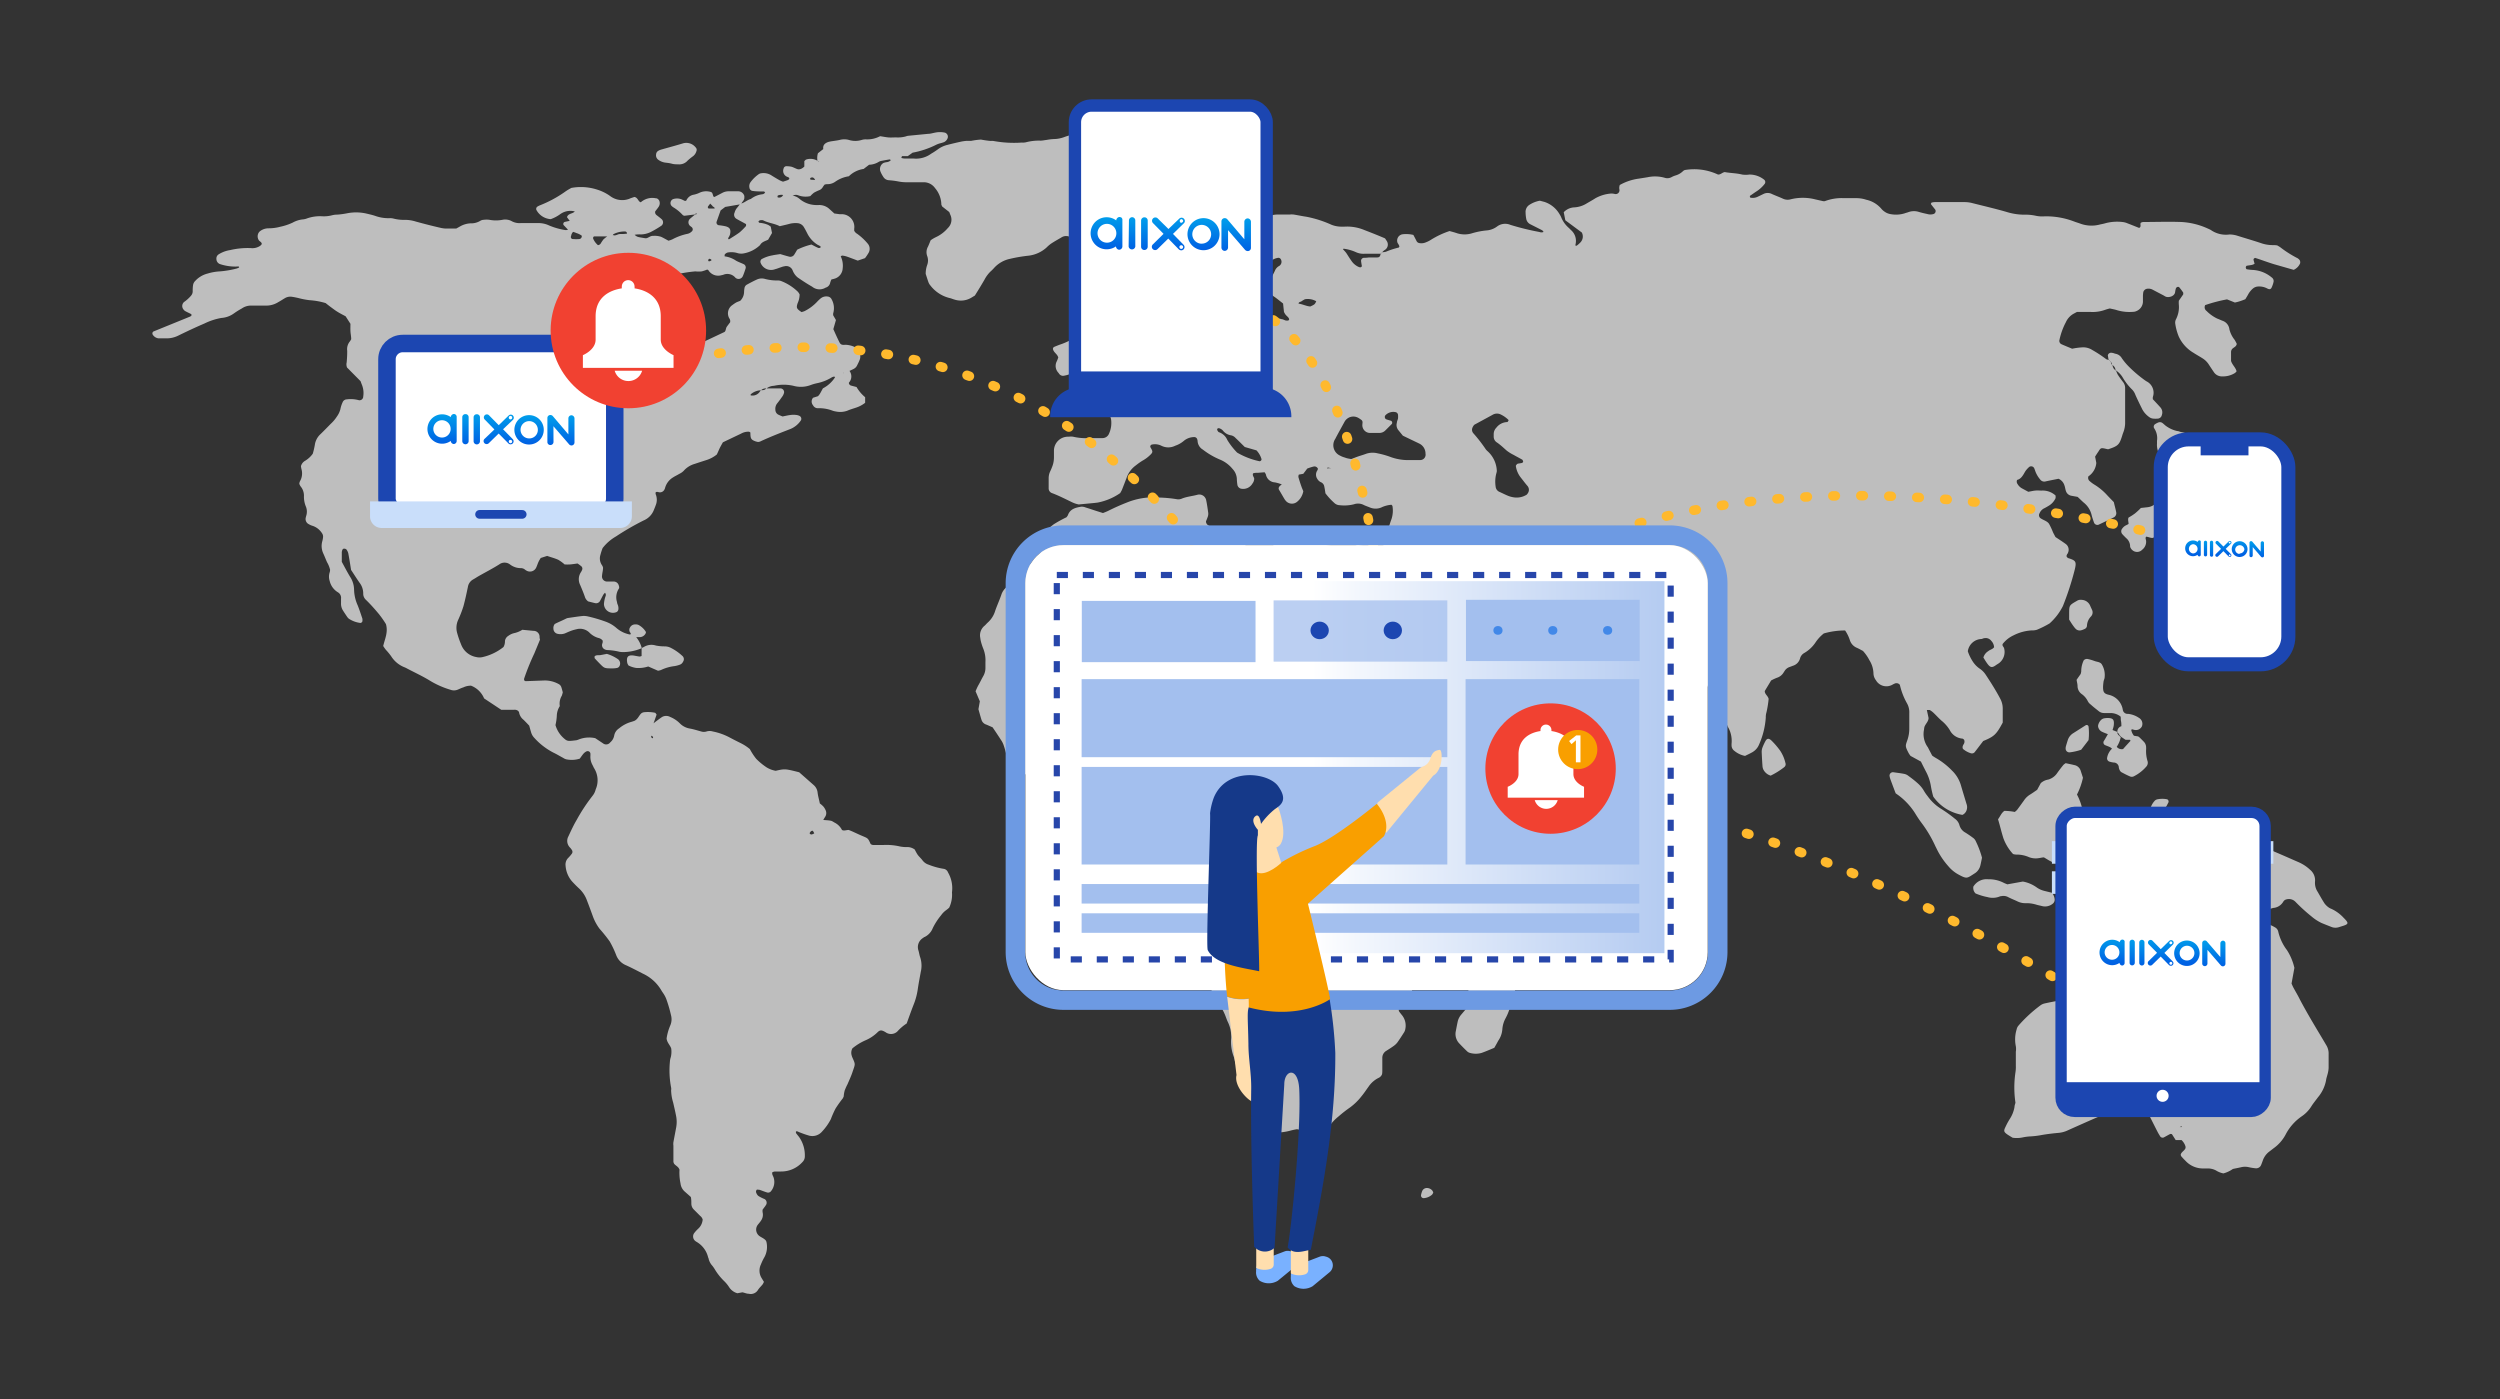 <svg id="圖層_5" data-name="圖層 5" xmlns="http://www.w3.org/2000/svg" xmlns:xlink="http://www.w3.org/1999/xlink" viewBox="0 0 393 220"><rect x="0" y="0" width="393" height="220" fill="#333333" stroke="none"/><defs><style>.cls-1{fill:#bebebe;}.cls-2,.cls-23,.cls-6{fill:none;}.cls-2{stroke:#ffb92d;stroke-linejoin:round;stroke-width:1.5px;stroke-dasharray:0.4 4;}.cls-2,.cls-37{stroke-linecap:round;}.cls-3{fill:#6d9ae3;}.cls-16,.cls-30,.cls-37,.cls-4,.cls-7{fill:#fff;}.cls-5{fill:url(#未命名漸層_9);}.cls-6{stroke:#2746aa;stroke-width:0.97px;stroke-dasharray:1.75 2.34;}.cls-16,.cls-23,.cls-30,.cls-37,.cls-6,.cls-7{stroke-miterlimit:10;}.cls-16,.cls-23,.cls-30,.cls-37,.cls-7{stroke:#1c46b1;}.cls-7{stroke-width:2.21px;}.cls-8{fill:#1c46b1;}.cls-9{fill:url(#未命名漸層_32);}.cls-10{fill:url(#未命名漸層_32-2);}.cls-11{fill:url(#未命名漸層_32-3);}.cls-12{fill:url(#未命名漸層_32-4);}.cls-13{fill:url(#未命名漸層_32-5);}.cls-14{fill:url(#未命名漸層_32-6);}.cls-15{fill:#c9defa;}.cls-16{stroke-width:1.78px;}.cls-17{fill:url(#未命名漸層_32-7);}.cls-18{fill:url(#未命名漸層_32-8);}.cls-19{fill:url(#未命名漸層_32-9);}.cls-20{fill:url(#未命名漸層_32-10);}.cls-21{fill:url(#未命名漸層_32-11);}.cls-22{fill:url(#未命名漸層_32-12);}.cls-23{stroke-width:1.94px;}.cls-24{fill:url(#未命名漸層_32-13);}.cls-25{fill:url(#未命名漸層_32-14);}.cls-26{fill:url(#未命名漸層_32-15);}.cls-27{fill:url(#未命名漸層_32-16);}.cls-28{fill:url(#未命名漸層_32-17);}.cls-29{fill:url(#未命名漸層_32-18);}.cls-30{stroke-width:2.75px;}.cls-31{fill:url(#未命名漸層_32-19);}.cls-32{fill:url(#未命名漸層_32-20);}.cls-33{fill:url(#未命名漸層_32-21);}.cls-34{fill:url(#未命名漸層_32-22);}.cls-35{fill:url(#未命名漸層_32-23);}.cls-36{fill:url(#未命名漸層_32-24);}.cls-37{stroke-width:1.37px;}.cls-38{fill:#f14131;}.cls-39,.cls-40{fill:#a3bfee;}.cls-40{opacity:0.74;}.cls-41{fill:#4288e8;}.cls-42{fill:#ffdeae;}.cls-43{fill:#f99f00;}.cls-44{fill:#79b1ff;}.cls-45{fill:#153989;}</style><linearGradient id="未命名漸層_9" x1="165.83" y1="120.6" x2="341.66" y2="120.6" gradientUnits="userSpaceOnUse"><stop offset="0.23" stop-color="#fff"/><stop offset="0.27" stop-color="#f3f7fd"/><stop offset="0.52" stop-color="#bacff2"/><stop offset="0.73" stop-color="#90b2ea"/><stop offset="0.9" stop-color="#77a1e5"/><stop offset="1" stop-color="#6d9ae3"/></linearGradient><linearGradient id="未命名漸層_32" x1="346.08" y1="85.47" x2="346.08" y2="82.94" gradientTransform="matrix(1, -0.01, 0.01, 1, -2.05, 5.09)" gradientUnits="userSpaceOnUse"><stop offset="0" stop-color="#0061e3"/><stop offset="1" stop-color="#009feb"/></linearGradient><linearGradient id="未命名漸層_32-2" x1="350.83" y1="85.56" x2="350.83" y2="83" xlink:href="#未命名漸層_32"/><linearGradient id="未命名漸層_32-3" x1="267.08" y1="16.28" x2="267.08" y2="13.75" gradientTransform="translate(80.74 68.44) rotate(0.6)" xlink:href="#未命名漸層_32"/><linearGradient id="未命名漸層_32-4" x1="266.13" y1="16.28" x2="266.13" y2="13.75" gradientTransform="translate(80.74 68.44) rotate(0.6)" xlink:href="#未命名漸層_32"/><linearGradient id="未命名漸層_32-5" x1="353.39" y1="85.57" x2="353.39" y2="83.09" xlink:href="#未命名漸層_32"/><linearGradient id="未命名漸層_32-6" x1="274.17" y1="16.28" x2="274.17" y2="13.75" gradientTransform="translate(80.74 68.44) rotate(0.6)" xlink:href="#未命名漸層_32"/><linearGradient id="未命名漸層_32-7" x1="332.83" y1="149.6" x2="332.83" y2="145.56" xlink:href="#未命名漸層_32"/><linearGradient id="未命名漸層_32-8" x1="340.43" y1="149.74" x2="340.43" y2="145.65" xlink:href="#未命名漸層_32"/><linearGradient id="未命名漸層_32-9" x1="256.79" y1="80.63" x2="256.79" y2="76.59" gradientTransform="translate(80.74 68.44) rotate(0.6)" xlink:href="#未命名漸層_32"/><linearGradient id="未命名漸層_32-10" x1="255.26" y1="80.63" x2="255.26" y2="76.59" gradientTransform="translate(80.74 68.44) rotate(0.6)" xlink:href="#未命名漸層_32"/><linearGradient id="未命名漸層_32-11" x1="344.52" y1="149.75" x2="344.52" y2="145.79" xlink:href="#未命名漸層_32"/><linearGradient id="未命名漸層_32-12" x1="268.11" y1="80.64" x2="268.11" y2="76.59" gradientTransform="translate(80.74 68.44) rotate(0.6)" xlink:href="#未命名漸層_32"/><linearGradient id="未命名漸層_32-13" x1="175.75" y1="35.73" x2="175.75" y2="30.59" xlink:href="#未命名漸層_32"/><linearGradient id="未命名漸層_32-14" x1="185.43" y1="35.92" x2="185.43" y2="30.7" xlink:href="#未命名漸層_32"/><linearGradient id="未命名漸層_32-15" x1="98.8" y1="-30.18" x2="98.8" y2="-35.33" gradientTransform="translate(80.74 68.44) rotate(0.6)" xlink:href="#未命名漸層_32"/><linearGradient id="未命名漸層_32-16" x1="96.86" y1="-30.18" x2="96.86" y2="-35.33" gradientTransform="translate(80.74 68.44) rotate(0.6)" xlink:href="#未命名漸層_32"/><linearGradient id="未命名漸層_32-17" x1="190.64" y1="35.93" x2="190.64" y2="30.89" xlink:href="#未命名漸層_32"/><linearGradient id="未命名漸層_32-18" x1="113.22" y1="-30.18" x2="113.22" y2="-35.33" gradientTransform="translate(80.74 68.44) rotate(0.6)" xlink:href="#未命名漸層_32"/><linearGradient id="未命名漸層_32-19" x1="71" y1="65.35" x2="71" y2="60.63" xlink:href="#未命名漸層_32"/><linearGradient id="未命名漸層_32-20" x1="79.89" y1="65.53" x2="79.89" y2="60.74" xlink:href="#未命名漸層_32"/><linearGradient id="未命名漸層_32-21" x1="-5.84" y1="1.46" x2="-5.84" y2="-3.26" gradientTransform="translate(80.74 68.44) rotate(0.6)" xlink:href="#未命名漸層_32"/><linearGradient id="未命名漸層_32-22" x1="-7.62" y1="1.46" x2="-7.62" y2="-3.26" gradientTransform="translate(80.74 68.44) rotate(0.6)" xlink:href="#未命名漸層_32"/><linearGradient id="未命名漸層_32-23" x1="84.67" y1="65.54" x2="84.67" y2="60.91" xlink:href="#未命名漸層_32"/><linearGradient id="未命名漸層_32-24" x1="7.39" y1="1.46" x2="7.39" y2="-3.26" gradientTransform="translate(80.74 68.44) rotate(0.6)" xlink:href="#未命名漸層_32"/></defs><path class="cls-1" d="M179,59.07a3.16,3.16,0,0,0,1.49-1.24,1.48,1.48,0,0,1,.39-.4L183,55.69a2.49,2.49,0,0,1,1.55-.58c.33,0,.65,0,1,0a1,1,0,0,0,.77-.42c0-.37-.05-.78-.1-1.2a5.52,5.52,0,0,0-.15-.68c0-.14-.06-.27-.08-.41a.86.86,0,0,1,.18-.66,5,5,0,0,1,2-1.51.42.42,0,0,1,.37.4c.06.32.08.65.15,1a.48.48,0,0,0,.38.36.56.56,0,0,0,.61-.24,1.32,1.32,0,0,0-.11-1.68,6.44,6.44,0,0,0-.77-.61c-.35,0-.67.07-1,.13s-.55.12-.83.16a6.38,6.38,0,0,1-1,.1c-1.09,0-1.21,0-2.05-.7-.2-.19-.43-.34-.64-.51-.13-.62-.29-1.21-.38-1.81a7.69,7.69,0,0,1,0-1.27,1.08,1.08,0,0,1,.47-.83,9.46,9.46,0,0,1,1-.57l2.4-1.19a3.46,3.46,0,0,0,1-.7,2.16,2.16,0,0,1,.42-.38,6.18,6.18,0,0,0,2-2,3.23,3.23,0,0,1,1.12-1.05,2.35,2.35,0,0,0,1-1c.31-.53.64-1,1-1.63a24.64,24.64,0,0,1,4.22-1.7,20.39,20.39,0,0,0,2.16-.61,4.45,4.45,0,0,1,1.25-.18h1.83a3.44,3.44,0,0,1,.56,0c.7.11,1.38.26,2.08.36a17.64,17.64,0,0,1,3.87,1.24,4.23,4.23,0,0,0,1.64.31,2.94,2.94,0,0,0,.42,0,7,7,0,0,1,3.16.54c1.09.42,2.18.85,3.22,1.3a3.74,3.74,0,0,1,.26.39,1,1,0,0,1-.35,1.47,2.06,2.06,0,0,0-.31.28l-.28.28-2.54,0a2.82,2.82,0,0,1-1.37-.26,6.75,6.75,0,0,0-1.88-.53s-.08,0-.14.07c.15.18.32.34.46.52s.26.39.39.59.3.47.47.7a2.67,2.67,0,0,0,1.19,1c.18.06.36.09.47-.14-.05-.27-.1-.54-.13-.82a.48.48,0,0,1,.41-.49q.42,0,.84-.06c.42,0,.84,0,1.27,0s.48-.24.55-.54l.28-.28a2.52,2.52,0,0,0,.56-.08,12.51,12.51,0,0,1,2-.65.27.27,0,0,0,.11-.22,2.12,2.12,0,0,0-.27-.49,1,1,0,0,1,.76-1.38,4.74,4.74,0,0,1,1.71.1c.17.31.34.64.52,1a.6.6,0,0,0,.46.29,1.75,1.75,0,0,0,1-.13,4.15,4.15,0,0,0,.76-.38,13.53,13.53,0,0,1,2.95-1.39c.39.11.79.21,1.19.35a3.93,3.93,0,0,0,2.35,0,11.85,11.85,0,0,1,2.21-.44,3.19,3.19,0,0,0,1.7-.61,2.12,2.12,0,0,1,2.12-.27A40.79,40.79,0,0,0,242,36.47a.89.89,0,0,0,.64,0c-.09-.25-.28-.3-.44-.39l-1.64-.83a1.19,1.19,0,0,1-.64-.87,6.38,6.38,0,0,1-.1-1,1.31,1.31,0,0,1,.62-1.19,4.45,4.45,0,0,1,1.63-.64l.75.2a4.31,4.31,0,0,1,2.34,1.92,3.39,3.39,0,0,1,.32.63,4.46,4.46,0,0,0,1.07,1.47c.14.12.27.26.4.39a2.25,2.25,0,0,1,.71,2.3s0,.09,0,.13.19.06.24,0a4.5,4.5,0,0,0,.52-.46,1.33,1.33,0,0,0,.24-1.58l-2.59-1.92-.25-1.27a2.42,2.42,0,0,1,1.64-.76,4.11,4.11,0,0,0,2-.64c.44-.26.9-.51,1.33-.79a5.94,5.94,0,0,1,2.54-.75,2.61,2.61,0,0,1,.55.08.6.6,0,0,0,.7-.67,1.31,1.31,0,0,1,.05-.75,8.35,8.35,0,0,1,3-1l1.38-.22a5.52,5.52,0,0,1,2.65.08,1.37,1.37,0,0,0,1.1-.09,3.23,3.23,0,0,1,.64-.27,2.76,2.76,0,0,0,1.2-.71,1.38,1.38,0,0,1,.24-.14,8.82,8.82,0,0,1,5.21.7c.42.06.67-.32,1.08-.38.88.17,1.83.16,2.74.39a3.88,3.88,0,0,0,1.13,0,3.67,3.67,0,0,1,2.34.82.48.48,0,0,1,.08.63,5.16,5.16,0,0,1-1.23,1.15c-.4.25-.76.53-1.09.74-.05.2,0,.28.11.3a1.81,1.81,0,0,0,1.1-.15l.89-.43a1.46,1.46,0,0,1,1.35,0c.55.25,1.13.46,1.68.71a1.75,1.75,0,0,0,1.23.13,7.88,7.88,0,0,1,3.89,0l1.23.28a.92.92,0,0,0,.29,0,7.44,7.44,0,0,1,3-.47c.66,0,1.32,0,2,0a4.88,4.88,0,0,1,1.51.25,4.34,4.34,0,0,1,2.37,1.42,2.38,2.38,0,0,0,.53.47,2.17,2.17,0,0,0,.76.34,4.61,4.61,0,0,0,2.36-.09c.18-.07.36-.11.54-.17a2.55,2.55,0,0,1,1.66-.07c.44.14.9.24,1.36.34a1.69,1.69,0,0,0,1,0,.48.48,0,0,0,.26-.69c-.23-.29-.47-.58-.69-.88,0,0,.06-.2.12-.22a2,2,0,0,1,.54-.08h4.65a4.9,4.9,0,0,1,1.26.17c1.77.45,3.55.86,5.31,1.37a9.55,9.55,0,0,0,2.77.44,7.55,7.55,0,0,1,1.95.19,4.81,4.81,0,0,0,1.26.07,12.31,12.31,0,0,1,4.69.82c.3.12.62.2.93.32a5.09,5.09,0,0,0,3.18.12,6.78,6.78,0,0,0,.68-.15,7.12,7.12,0,0,1,2.79-.22,2.64,2.64,0,0,1,.81.22c.61.23,1.22.48,1.8.71.41-.2.1-.54.26-.81a1.2,1.2,0,0,1,.35-.12c2,0,4-.08,6.05,0a11.47,11.47,0,0,1,4.21,1.06c.13.05.25.12.38.18a4.14,4.14,0,0,0,2.95.72,4.09,4.09,0,0,1,1.25.2c1.21.38,2.42.73,3.63,1.13a5.59,5.59,0,0,0,2.07.34,3.88,3.88,0,0,1,.57.05c.15.1.32.18.47.29a17.23,17.23,0,0,0,2.73,1.73,1.36,1.36,0,0,1,.31.28.68.68,0,0,1,.07.54,2,2,0,0,1-1,1l-3.07-.88c-1-.3-2-.69-3-1-.25.11-.27.23-.23.38s.1.35.15.55a1.89,1.89,0,0,1-.41.17c-.27.06-.55.08-.82.14-.07,0-.13.13-.15.21s.05.33.16.34a8.15,8.15,0,0,0,.83.1,5.05,5.05,0,0,1,3.1,1.2.67.67,0,0,1,.26.74,4,4,0,0,1-.22.67c-.15.42-.34.52-.74.32a2.69,2.69,0,0,0-1.49-.32,1.35,1.35,0,0,0-.77.31,3.3,3.3,0,0,0-.72.86c-.15.29-.33.57-.48.82a8.69,8.69,0,0,1-1.64.53l-1.24-.5a24,24,0,0,0-3.43.9.71.71,0,0,0,.22.93,5.9,5.9,0,0,0,1.71,1.21c.26.09.51.22.78.32a1.61,1.61,0,0,1,1.09,1.34,4.21,4.21,0,0,0,.8,1.63,5,5,0,0,1,.36.67c-.08.4-.37.5-.58.67a.75.75,0,0,0-.32.6c0,.52,0,1,0,1.41.22.68.71,1,.87,1.63a1.34,1.34,0,0,1-.26.27,3.56,3.56,0,0,1-2,.53,1.5,1.5,0,0,1-1.31-.67q-.4-.59-.78-1.17a3.12,3.12,0,0,0-1-1c-.47-.3-1-.59-1.44-.88a5.75,5.75,0,0,1-2.31-2.57,8.54,8.54,0,0,1-.54-2,1.15,1.15,0,0,1,.11-.68,4.16,4.16,0,0,0,.45-2.32,4.52,4.52,0,0,1,0-.6l.69-1a1.12,1.12,0,0,0,0-.29c-.18-.27-.38-.53-.58-.78s-.52-.06-.58.16a3.35,3.35,0,0,0-.11.55c-.09.67-1,.9-1.46.72-.17-.07-.32-.19-.49-.27l-1.62-.85a1.38,1.38,0,0,0-.82-.13.73.73,0,0,0-.61.52,5.14,5.14,0,0,0-.06.55c0,.33,0,.66,0,1a1.64,1.64,0,0,1-1,1.43,1.26,1.26,0,0,1-.54.13,6.87,6.87,0,0,1-2.51-.25c-.35-.12-.73-.18-1.15-.28a7.63,7.63,0,0,0-.76.22,5.71,5.71,0,0,1-2.21.33c-.75,0-1.5,0-2.21,0l-.54.29a2.87,2.87,0,0,0-1.2,1.33,10.57,10.57,0,0,0-1,2.76.58.58,0,0,0,.33.7c.56.25,1.12.47,1.66.7a10.41,10.41,0,0,1,1.71-.22,2.65,2.65,0,0,1,1.46.42,19.83,19.83,0,0,1,2.12,1.39c.12.12.34.13.52.19h0l.28.28h0a.68.68,0,0,0,.27.54l0,0a1,1,0,0,0,.55.84h0a3.32,3.32,0,0,0,.27.64c.25.4.53.77.82,1.15a1.49,1.49,0,0,1,.33.9v.57c0,1.59,0,3.19,0,4.79a4.22,4.22,0,0,1-.28,1.65,4.72,4.72,0,0,0-.18.53c-.44,1.36-.56,1.61-2.22,2.14l-.49-.11c-.59-.13-.7-.09-1,.42-.19.27-.36.54-.55.84.06.32.13.64.19,1a2.84,2.84,0,0,1-1.24,2.1.65.65,0,0,0,.21.76,5,5,0,0,0,.79.58,9.13,9.13,0,0,1,1.94,1.62c.35.38.71.74,1.05,1.09.13.55.27,1.05.37,1.55a.75.75,0,0,1-.37.85c-.8.4-1.6.78-2.41,1.16a.57.57,0,0,1-.7-.33c-.14-.4-.28-.8-.38-1.21A3.51,3.51,0,0,0,327.55,79c-.32-.28-.61-.58-.95-.89l-.94-.17a1.1,1.1,0,0,1-.91-.79c-.09-.26-.11-.55-.21-.81a1.67,1.67,0,0,0-.94-1.08c-.63.13-1.32.26-2,.41a.79.79,0,0,1-.88-.29,4.34,4.34,0,0,1-.73-1.2c-.06-.17-.12-.35-.19-.52a.53.53,0,0,0-.92-.15,3.28,3.28,0,0,0-.54.64c-.32.58-.64,1.15-1.25,1.29a.63.63,0,0,0,.07.65,1.8,1.8,0,0,0,.69.68l1,.54c.35-.06.71-.15,1.08-.19s.66,0,1,0a3,3,0,0,1,2.2.77,1.41,1.41,0,0,1,0,.43A2.64,2.64,0,0,1,322,79.54a7.68,7.68,0,0,1-.74.41,1.52,1.52,0,0,0-.64.73.59.59,0,0,0,.24.84c.43.28,1,.41,1.27.86a11.28,11.28,0,0,1,.59,1.27c.12.26.26.5.4.77.53.36,1.09.71,1.62,1.1a1.12,1.12,0,0,1,.34,1.39c0,.08-.1.15-.14.24a2.5,2.5,0,0,0-.09.25.49.49,0,0,0,.39.37c1.06.35,1.21.53.92,1.74a46.08,46.08,0,0,1-1.87,5.76A9.2,9.2,0,0,1,322.2,98a15.68,15.68,0,0,1-2,1,2.58,2.58,0,0,1-.84.1,7.15,7.15,0,0,0-2.82.77,4.65,4.65,0,0,0-1.72,1.36c-.11.31.16.45.22.66a2.21,2.21,0,0,1-.71,2.29c-.18.15-.39.25-.58.39-.63.46-.91.36-1.38-.3-.22-.3-.4-.62-.58-.9a1.71,1.71,0,0,1,.75-1c.28-.25.7-.29.93-.63a1.58,1.58,0,0,0-.44-1,1.1,1.1,0,0,0-1.13-.41c-.13,0-.26.1-.4.12a2.25,2.25,0,0,0-2.16,1.93,7,7,0,0,0,.78,1.61,4,4,0,0,0,1.19,1.19,3.39,3.39,0,0,1,.86.91c.8,1.21,1.58,2.44,2.26,3.73a3.27,3.27,0,0,1,.4,1.62c0,.75,0,1.5,0,2.15-1,1.86-1.32,2.18-3.07,2.9-.43.56-.88,1.16-1.34,1.75a.56.56,0,0,1-.64.16,3.45,3.45,0,0,1-1.2-.67c-.15-.32,0-.56.15-.81a.71.71,0,0,0,0-.68c-.07,0-.15-.13-.23-.13a2.44,2.44,0,0,1-2-1.35,5.86,5.86,0,0,0-1.29-1.47c-.46-.4-.86-.86-1.31-1.28a2.73,2.73,0,0,0-.56-.4c-.1,0-.25,0-.44,0l.27,1.25c0,.55-.47.91-.65,1.41a2.4,2.4,0,0,0-.06.4,3.51,3.51,0,0,0,.61,2.82c.21.42.43.83.67,1.29a6.57,6.57,0,0,0,.55.36,11.43,11.43,0,0,1,2.57,2,5.25,5.25,0,0,1,1.38,2.25c.29,1,.6,2,.9,3a1.44,1.44,0,0,1,0,1,1.23,1.23,0,0,1-.65.71,7,7,0,0,1-4.58-2.87,15.83,15.83,0,0,1-.36-1.57,7.41,7.41,0,0,0-.8-2.39c-.26-.5-.51-1-.78-1.55l-1.63-.89a4.29,4.29,0,0,1-.29-.42c-.61-1.16-.52-1.17-.19-2.13a5.51,5.51,0,0,0,.28-1.8c0-.79,0-1.59,0-2.39a2.84,2.84,0,0,0-.34-1.49,10.65,10.65,0,0,1-1.14-2.94.67.67,0,0,0-.82-.2,3.37,3.37,0,0,0-.38.19,1.9,1.9,0,0,1-2.56-.71,1.86,1.86,0,0,1-.39-1.05,4.09,4.09,0,0,0-.65-2.12,6.56,6.56,0,0,0-1-1.44c-.29-.15-.61-.34-.95-.49a1.92,1.92,0,0,1-1.11-1.2,5.87,5.87,0,0,0-.75-1.53,11.84,11.84,0,0,0-3.35.47,6.23,6.23,0,0,0-1.24,1.32,5.38,5.38,0,0,1-1.81,1.74,1.37,1.37,0,0,0-.68.86,1.65,1.65,0,0,1-1.13,1.16l-.53.2a1.45,1.45,0,0,0-.76.6l-.15.23a1.89,1.89,0,0,1-1.08.86,8,8,0,0,0-.9.42l-1,1.66c0,.52.48.72.61,1.23a16,16,0,0,1-.34,2.12,2.6,2.6,0,0,0-.11.83,12.53,12.53,0,0,1-1.05,4.22,2.46,2.46,0,0,1-1.1,1.24c-.37.21-.75.38-1.11.56a3.75,3.75,0,0,1-1.67-.79,1.07,1.07,0,0,1-.45-.84c0-.09,0-.19,0-.28a4.35,4.35,0,0,0-.6-2.7,32.18,32.18,0,0,0-1.57-3.3c-.95-1.63-1.72-3.34-2.63-5a11.78,11.78,0,0,1-1.05-3.2,2,2,0,0,1,.24-1.49c.24-.39.21-.41.16-.92-.08,0-.19,0-.24,0a5.82,5.82,0,0,0-.53.46,1.5,1.5,0,0,1-1.31.36,5.36,5.36,0,0,1-1.86-.61,2.22,2.22,0,0,1-.88-.89.9.9,0,0,1-.1-.68.66.66,0,0,1,.39-.38c.06,0,.15-.13.14-.19s-.09-.15-.16-.21a.25.25,0,0,0-.13,0,2.14,2.14,0,0,1-1.33-.71c-.36-.37-.77-.7-1.11-1.08s-.65-.8-1-1.19a1.39,1.39,0,0,0-1.37,0,3.16,3.16,0,0,1-1.46.45,2.7,2.7,0,0,0-.49.09.63.63,0,0,1-.2,0,8,8,0,0,0-3.33-.42l-1.55,0a5.19,5.19,0,0,1-.56,0,3.2,3.2,0,0,1-2.86-1.73,2.45,2.45,0,0,0-.36-.61,1.15,1.15,0,0,0-1.14-.41c-.36.08-.71.23-1.07.33a1.73,1.73,0,0,1-.69.12,6.45,6.45,0,0,1-2.8-.83c-.34-.25-.73-.42-1.1-.64a1.36,1.36,0,0,1-.73-1,1.93,1.93,0,0,0-.68-1.19c-.27-.26-.53-.53-.81-.79a1.31,1.31,0,0,0-.34-.24.93.93,0,0,0-.94.09.75.75,0,0,0-.26.76,1.91,1.91,0,0,0,.22.66,8.45,8.45,0,0,0,.6,1,5.75,5.75,0,0,1,1,2,4.72,4.72,0,0,0,.18.53,1.11,1.11,0,0,0,.74.69,3.55,3.55,0,0,0,.46-.21,1,1,0,0,1,.65-.22,1.81,1.81,0,0,1,1,.52,1.51,1.51,0,0,1,.28.79.78.78,0,0,0,.83.61,2.11,2.11,0,0,0,1.42-.52,4.66,4.66,0,0,0,.51-.48l.89-.91a1.07,1.07,0,0,1,1.72.43c.15.44.23.9.36,1.41a2.63,2.63,0,0,0,.51.39c.37.2.77.34,1.15.53a4.07,4.07,0,0,1,.73.42c.41.31.8.65,1.19,1a1.37,1.37,0,0,1,.52,1.11,5.42,5.42,0,0,0,0,.57,1.48,1.48,0,0,1-.54,1.24A5.09,5.09,0,0,0,249,102.4a3.57,3.57,0,0,1-.82,1.14q-.85.84-1.68,1.71a3.21,3.21,0,0,1-1.28.84l-1.84.71a2.44,2.44,0,0,0-1.31,1,4.54,4.54,0,0,1-.42.56,3.16,3.16,0,0,1-1.62,1.06c-.87.22-1.72.5-2.57.74a7.93,7.93,0,0,0-2.18,1,3.81,3.81,0,0,1-2,.64,8.57,8.57,0,0,0-1.68.2.62.62,0,0,1-.72-.32c-.44-.83-.87-1.66-1.25-2.52a3.44,3.44,0,0,1-.28-1.22,3.81,3.81,0,0,0-.7-2,14.69,14.69,0,0,0-2.53-3.19,8.36,8.36,0,0,1-.58-.61A40,40,0,0,0,223.79,98a10.61,10.61,0,0,0-1.67-2.43c-.67-.72-1.25-1.52-2-2.21a1.48,1.48,0,0,1-.39-.74c-.09-.41-.19-.82-.27-1.23a1.56,1.56,0,0,0-.31-.76c-.3,0-.34.3-.53.41s-.4.21-.63.33a4.5,4.5,0,0,0,.63,1.28A12.78,12.78,0,0,1,220,95.31a10,10,0,0,0,1.33,2.31q.46.63.9,1.26a2.23,2.23,0,0,1,.44,1.45,4.87,4.87,0,0,0,1.11,3.27,4.15,4.15,0,0,0,.24.34,11.7,11.7,0,0,1,2.17,3.84c.48.36,1,.78,1.52,1.16a5.63,5.63,0,0,1,1.48,1.48c.17.28.41.52.6.78a14.26,14.26,0,0,1,1.65,2.62c.4.18.79.34,1.17.53a2.17,2.17,0,0,0,1.37.19c.78-.12,1.56-.28,2.35-.43a7.82,7.82,0,0,0,1.47-.46c.82-.34,1.67-.63,2.5-.94a.46.46,0,0,1,.64.36c0,1,.05,2,0,3a2.49,2.49,0,0,1-.31.93c-.36.76-.76,1.51-1.13,2.27a21.15,21.15,0,0,0-1.17,2.56,1.84,1.84,0,0,1-.17.38c-.47.82-.92,1.64-1.42,2.43a6.88,6.88,0,0,1-2.57,2.73,18.4,18.4,0,0,0-3.36,3c-.83,1-1.76,1.95-2.64,2.92a6.15,6.15,0,0,0-.91,1.25c-.48.86-.92,1.75-1.34,2.64a1.88,1.88,0,0,0-.18.81c0,.94,0,1.88,0,2.82a2.32,2.32,0,0,0,.43,1.18l1.72,2.74a8.47,8.47,0,0,1-.23.84,4.38,4.38,0,0,0-.09,2.77c.12.45.2.91.31,1.4-.33.66-.65,1.34-1,2a3.6,3.6,0,0,1-.49.67c-.25.29-.55.52-.79.81a3,3,0,0,1-2.18,1.16A1.46,1.46,0,0,0,222,155.6a3.28,3.28,0,0,1-1.09,1.76c-.31.29-.59.61-.87.92a.64.64,0,0,0-.06.78c.14.19.29.38.44.56a2.61,2.61,0,0,1,.5,2.12,1.47,1.47,0,0,1-.19.53c-.35.55-.71,1.11-1.09,1.64a2.76,2.76,0,0,1-.62.56c-.34.25-.71.47-1.06.7a1.28,1.28,0,0,0-.66,1.17c0,.61,0,1.22,0,1.83,0,.28,0,.56-.06.74a1.06,1.06,0,0,1-.56.55,4.1,4.1,0,0,0-1.56,1.39c-.36.49-.69,1-1.08,1.47a9.2,9.2,0,0,1-1.81,1.77,19.55,19.55,0,0,0-1.77,1.38A7.53,7.53,0,0,0,209,177a4.14,4.14,0,0,1-.56.63,1.23,1.23,0,0,1-.88.38,7.57,7.57,0,0,1-2.51-.22c-.36-.12-.73-.18-1.16-.28a11.32,11.32,0,0,0-1.17.26,8.58,8.58,0,0,1-2.94.23,1.18,1.18,0,0,1-.94-.55c-.24-.34-.46-.7-.68-1-.19-.91,0-1.81-.16-2.73-.14-.21-.29-.45-.45-.68a23.61,23.61,0,0,1-2-3.4,12,12,0,0,0-.63-1.1,4.84,4.84,0,0,1-.83-1.92,2.75,2.75,0,0,0-.11-.41,6.57,6.57,0,0,1-.44-3,5.28,5.28,0,0,0-.54-2.59c-.14-.29-.24-.61-.36-.91a7.58,7.58,0,0,0-.85-1.62,10,10,0,0,1-1.45-2.72,9.57,9.57,0,0,0-.47-1,1.8,1.8,0,0,1-.18-1.36,5.94,5.94,0,0,0,.19-1.68,4.16,4.16,0,0,1,.32-1.5,18.43,18.43,0,0,1,1.88-3.77,3.87,3.87,0,0,0,.29-.65l-.44-1a4.68,4.68,0,0,1-.35-1.92c0-.52,0-1,0-1.52-.21-.32-.38-.6-.55-.88a4.3,4.3,0,0,1-.58-1.42,10,10,0,0,0-1.64-3.71c-.47-.7-1-1.4-1.46-2.07a2.52,2.52,0,0,1-.48-2.12,34.11,34.11,0,0,0,.52-3.61c0-.33.11-.65.16-1a6.35,6.35,0,0,0-1.19-2,8.44,8.44,0,0,0-2.58-.4,7.86,7.86,0,0,1-.84,0,.78.78,0,0,1-.69-.42l-.95-1.76a1.07,1.07,0,0,0-.73-.32,5.43,5.43,0,0,0-2.08.21c-.49.16-1,.24-1.5.38a7.65,7.65,0,0,0-3,1.29,5.27,5.27,0,0,1-.46.31,1.74,1.74,0,0,1-1.49.23c-.36-.1-.73-.16-1.08-.28a6.22,6.22,0,0,0-2.1-.22,2.29,2.29,0,0,0-1.09.22,4.85,4.85,0,0,1-2.19.4,3.94,3.94,0,0,1-2.63-.78c-.76-.55-1.52-1.09-2.23-1.71s-1.3-1.08-1.9-1.67a2.2,2.2,0,0,1-.63-1.08c-.13-.5-.27-1-.44-1.48a3.15,3.15,0,0,0-.39-.75c-.43-.67-.87-1.33-1.33-2-.34-.14-.68-.3-1-.43a1.13,1.13,0,0,1-.75-.78c-.17-.54-.31-1.08-.47-1.63l.22-1.24-.67-1.58a9.38,9.38,0,0,1,.41-.9c.29-.49.52-1,.8-1.49a2.55,2.55,0,0,0,.34-1.34c0-.28,0-.56,0-.84a4.91,4.91,0,0,0-.32-2.08,9.44,9.44,0,0,1-.36-1.06,4.19,4.19,0,0,1-.13-.69,1.94,1.94,0,0,1,.67-1.9c.18-.15.32-.34.5-.5A4,4,0,0,0,156.45,96c.31-.89.71-1.74,1-2.62a2.64,2.64,0,0,1,.61-.93,9.65,9.65,0,0,0,1.29-1.49,1.48,1.48,0,0,1,.39-.4c1-.64,1.72-1.59,2.71-2.25a3.87,3.87,0,0,0,1.11-1.16,12.35,12.35,0,0,1,.55-3.18,7.74,7.74,0,0,1,1.53-1.55,20,20,0,0,1,2-1.1,1.86,1.86,0,0,0,.23-.32c.34-1,1.23-1.21,2.12-1.35a1.64,1.64,0,0,1,.68.13c.54.16,1.08.35,1.61.52l1.11.35c.29-.12.6-.23.89-.38.92-.46,1.86-.88,2.83-1.26a11.11,11.11,0,0,1,3.26-.79,9.17,9.17,0,0,1,2,0,20,20,0,0,1,2.65.26,1.39,1.39,0,0,0,.82-.12c.8-.31,1.65-.37,2.46-.6a1.11,1.11,0,0,1,1.3.82c.15.68.24,1.38.34,2.08a1.49,1.49,0,0,1-.07.55c-.09.27-.2.52-.29.75a.71.71,0,0,0,.35.61,5.33,5.33,0,0,0,1.51.75c.67.21,1.35.41,2,.6a2.83,2.83,0,0,1,1.43.84c.37.42.76.83,1.21,1.31.33.08.73.22,1.14.29a11.25,11.25,0,0,1,1.38.28,1.62,1.62,0,0,0,1.35-.17.47.47,0,0,0,.25-.46c0-.28-.1-.56-.12-.84a1.11,1.11,0,0,1,.36-.88,2.19,2.19,0,0,1,1.24-.62,1.27,1.27,0,0,1,.28,0c1.81,0,1.67-.17,3.32.82a8.33,8.33,0,0,0,3,1.16c.83.13,1.65.34,2.49.46a15,15,0,0,0,1.61.06l.92-.47a1,1,0,0,1,.31,0,10.57,10.57,0,0,0,3.5.17.73.73,0,0,0,.68-.62,5.41,5.41,0,0,0,.12-.55,17.52,17.52,0,0,1,.84-3.12,4.3,4.3,0,0,0,.15-2c0-.08-.1-.15-.15-.23a4.38,4.38,0,0,0-1.62.43,2.31,2.31,0,0,1-1.77,0c-.35-.15-.71-.26-1-.41a1.94,1.94,0,0,0-1.51-.1,6.2,6.2,0,0,1-2.23.15,1.27,1.27,0,0,1-.89-.38,10.35,10.35,0,0,1-1.37-1.49c-.05-.32-.1-.7-.18-1.06a.9.9,0,0,0-.47-.66,1.25,1.25,0,0,1-.63-.55,1.18,1.18,0,0,1,0-1.32,1,1,0,0,0,.1-.26.58.58,0,0,0-.68-.36,7.75,7.75,0,0,0-1,.32l-.62.82-.71.13a.91.91,0,0,0-.06.39c.14.49.3,1,.47,1.47.09.26.21.52.3.75a2.75,2.75,0,0,1-1,1.68,1.27,1.27,0,0,1-1.67-.08,2.6,2.6,0,0,1-.26-.32c-.3-.49-.58-1-.86-1.46-.16-.26-.09-.48.19-.72l.22-.17a6.59,6.59,0,0,0-1.08-.32A1.51,1.51,0,0,1,199,74.59a1.55,1.55,0,0,0-.21-.35l-1,.08c-.23,0-.47,0-.7.06,0,0-.08,0-.12.07-.12.35.22.61.19.84a1.28,1.28,0,0,1-.28.73,1.67,1.67,0,0,1-1.67.82.76.76,0,0,1-.69-.61,7.93,7.93,0,0,1-.09-1,2.44,2.44,0,0,0-.67-1.51,5,5,0,0,0-2-1.48,11.89,11.89,0,0,1-2.67-1.56,1.67,1.67,0,0,1-.83-1.39,1.34,1.34,0,0,0-.07-.27.47.47,0,0,0-.43-.31,2.55,2.55,0,0,0-1.68.61,4.12,4.12,0,0,1-1.34.75,2.4,2.4,0,0,1-2.17,0,2.25,2.25,0,0,0-1.51-.18c-.08,0-.15.11-.21.16-.09.21.06.35.14.51.23.41.21.56-.09.87a5.6,5.6,0,0,1-1.32,1,10.06,10.06,0,0,0-1,.71,4.07,4.07,0,0,0-1.49,2c-.23.61-.47,1.23-.71,1.84-.07.17-.18.33-.28.53A9.26,9.26,0,0,1,172.58,79c-.33.05-.65.08-1,.11l-2,.19a4.27,4.27,0,0,1-1.14-.39c-1-.48-2-1-3.08-1.4a.78.78,0,0,1-.51-.77c0-.52,0-1,0-1.55a2.52,2.52,0,0,1,.24-1.09c.1-.21.2-.43.28-.65a4,4,0,0,0,.31-1.65c0-.33,0-.66,0-1A2.21,2.21,0,0,1,168,68.65a2.61,2.61,0,0,1,.69,0,8.93,8.93,0,0,0,2.52.22c.71,0,1.41,0,2.12,0a1.1,1.1,0,0,0,1-.68,4.06,4.06,0,0,0,.34-2.2,1.72,1.72,0,0,0-.22-.66c-.21-.37-.46-.7-.7-1-.59-.23-1.16-.44-1.72-.67a.6.6,0,0,1-.33-.71,1.9,1.9,0,0,1,.46-1,2.72,2.72,0,0,1,.46-.1c.51,0,1,0,1.59-.06a3.64,3.64,0,0,1,2.68-.79,3,3,0,0,0,1.23-1.17c-.06-.06-.12-.16-.18-.17a10.73,10.73,0,0,0-3.48.38c-1,.2-1.92.44-2.88.66a.59.59,0,0,1-.64-.17.75.75,0,0,1,0-.91,1.31,1.31,0,0,1,.32-.26,5.37,5.37,0,0,1,.78-.33c.39-.14.8-.24,1.27-.38-.59-.33-1.35-.27-1.66-1,.06-.19.14-.41.2-.63a1.69,1.69,0,0,1,1.28-1.35,1,1,0,0,0,.38-.18.74.74,0,0,0,.3-.61.62.62,0,0,0-.33-.58,8.8,8.8,0,0,1-1.6-.86h0c-.06-.32-.1-.65-.19-1a2.43,2.43,0,0,1,.74-2.56,1.39,1.39,0,0,1,.59-.36c.61-.16,1.15-.11,1.4.56a1.74,1.74,0,0,0,.22.36c.28.06.55.11.82.18a.33.33,0,0,1,.22.45,2.8,2.8,0,0,1-.32.62,2.39,2.39,0,0,1-.46.4,5.54,5.54,0,0,1,2.78,3.49,1.09,1.09,0,0,0,.69.35c.23.06.45.13.67.21a.76.76,0,0,1,.3,1.17c-.23.28-.5.53-.73.77l.32,1,0,.08Zm33.43,13.09c.41-.16.76-.3,1.11-.42s.81-.25,1.2-.4a3.16,3.16,0,0,1,1.8-.08,13.67,13.67,0,0,1,1.9.52,8.1,8.1,0,0,0,3.3.54h.84c.23,0,.47,0,.7,0a.84.84,0,0,0,.81-1,1.74,1.74,0,0,0-1-1.6l-2.56-1.23-.69-.85a1.28,1.28,0,0,1-.25-1.19c0-.22.14-.45.18-.68a3.37,3.37,0,0,0,0-.55.5.5,0,0,0-.33-.42,1.71,1.71,0,0,0-1.66.49.42.42,0,0,0,.1.61c.26.1.53.17.8.25a.36.36,0,0,1,.13.48l-1,1a1.34,1.34,0,0,1-1,.43c-.47,0-.94,0-1.4,0a1.22,1.22,0,0,1-1.24-1.38c0-.18.09-.37-.09-.61a4.18,4.18,0,0,0-.5-.35,1.58,1.58,0,0,0-2.2.55c-.49.9-1,1.8-1.47,2.71a1.79,1.79,0,0,0,.74,2.64,3.34,3.34,0,0,0,.78.31C211.74,72.06,212,72.09,212.38,72.16ZM201.7,47.71c-.49-.38-.92-.74-1.38-1.06a1.76,1.76,0,0,1-.87-1.37,4.17,4.17,0,0,0-.12-.65,1.93,1.93,0,0,1,.17-.43,13.14,13.14,0,0,0,1-1.82,1.52,1.52,0,0,1,.6-.58.77.77,0,0,0,.27-1,.44.44,0,0,0-.44-.27,2.32,2.32,0,0,0-1.6,1,6.54,6.54,0,0,1-2,1.92c-.3.23-.63.42-.94.63a.71.71,0,0,0-.38.51l.24,1.12.7.51a1.4,1.4,0,0,1,.57,1.22,1.64,1.64,0,0,1-.52,1.25c-.17.16-.33.34-.5.5a4.12,4.12,0,0,0-.77,1,13.6,13.6,0,0,0-.72,1.2A2.45,2.45,0,0,1,193.18,53l-.47.14c-.39,0-.7-.23-1,0s-.45.48-.68.7-.57.32-.77.66a.86.86,0,0,0,.35.12c.46-.08.91-.18,1.39-.28l1.42.5a5.66,5.66,0,0,1,2.19-.55,18.32,18.32,0,0,1,2.23-.24l.14,0a2.3,2.3,0,0,0,1.68-1.21c0-.61-.4-1.05-.34-1.56.05-.11.08-.2.12-.29a1.61,1.61,0,0,1,2-.82c.23,0,.44.15.67.21a1.13,1.13,0,0,0,.41,0,.28.28,0,0,0,.14-.2c-.09-.34-.42-.49-.6-.76s-.14-.24-.22-.38ZM240,77.76a1.18,1.18,0,0,0,.17-.22.93.93,0,0,0-.07-1.17c-.37-.43-.7-.88-1.05-1.32a3.75,3.75,0,0,1-.76-1.8c0-.09.13-.23.22-.32a.71.71,0,0,1,.27-.07l.41-.07c.15,0,.29-.2.24-.29s-.06-.2-.13-.24c-.45-.26-.91-.49-1.36-.75a6.55,6.55,0,0,1-1.07-.66c-.53-.46-1-.93-1.62-1.34a1.07,1.07,0,0,1-.44-.85c0-.14,0-.28,0-.42a1.44,1.44,0,0,1,.41-1,2.24,2.24,0,0,1,1.68-.89.2.2,0,0,0,.13-.06,1.91,1.91,0,0,0,.13-.25A4.31,4.31,0,0,0,236,65.2a1.33,1.33,0,0,0-1.35,0l-2.72,1.48a.63.63,0,0,0-.23.16,1.56,1.56,0,0,0-.26.47.83.83,0,0,0,.17.8,23.48,23.48,0,0,1,1.9,2.44,1.64,1.64,0,0,0,.27.32,4.38,4.38,0,0,1,1.52,3.17c0,.14-.08.37-.13.59a5.12,5.12,0,0,0-.06,1.83,1,1,0,0,0,.62.87c.47.21.93.45,1.41.64a3.86,3.86,0,0,0,.81.21A2.94,2.94,0,0,0,240,77.76Zm-44.32-7.49c-.52-.51-1-1-1.46-1.43a1.28,1.28,0,0,0-.72-.41,2,2,0,0,1-1.2-.67,1.23,1.23,0,0,0-.69-.45.29.29,0,0,0-.24.09.25.25,0,0,0,0,.25c.06.11.15.27.26.3a2.16,2.16,0,0,1,1.3,1.21,11,11,0,0,0,1.45,1.89.72.72,0,0,0,.22.17,11.88,11.88,0,0,0,3.4,1.29c.18,0,.36-.2.3-.37a3.38,3.38,0,0,0-.78-1.34Zm11.25-22.9a2.67,2.67,0,0,0-1.8-.33,5,5,0,0,0-.53.32c-.15.12-.43.07-.47.37.66.09,1.24.41,1.85.45C206.69,47.85,206.69,47.84,206.91,47.37Zm2.4,26.21c-.35,0-.46-.08-.57-.08s-.09.07-.14.12.08,0,.11,0Z"/><path class="cls-1" d="M175.53,35.11a3.93,3.93,0,0,1,.22.66.61.61,0,0,1-.42.65,2,2,0,0,1-.41.08c-.42,0-.85,0-1.27,0a3.61,3.61,0,0,0-2,.4,1.36,1.36,0,0,1-.4.14l-2.47.49a2,2,0,0,1-.39-.17,1.37,1.37,0,0,0-1.59,0c-.49.28-1,.57-1.45.86a4.63,4.63,0,0,0-.56.43c-.14.12-.26.26-.41.38a5.12,5.12,0,0,1-2.67,1.16,23.72,23.72,0,0,0-2.9.49,4.7,4.7,0,0,0-2.53,1.43q-.28.32-.6.6a5.09,5.09,0,0,0-.91,1.24c-.49.85-1,1.68-1.52,2.51l-.63.38a3.19,3.19,0,0,1-2.58.25c-.27-.07-.53-.2-.81-.25a5.44,5.44,0,0,1-3-2,1.55,1.55,0,0,1-.28-.48c-.16-.44-.29-.89-.43-1.3a4.07,4.07,0,0,1,.24-1.42,2,2,0,0,0,0-1.38,1.77,1.77,0,0,1,.12-1.49c.14-.3.26-.61.42-1a5.54,5.54,0,0,1,.78-.47A5.47,5.47,0,0,0,149,35.85a1.8,1.8,0,0,0,.4-2.07c-.06-.13-.1-.27-.18-.45l-1.11-.87c-.07-.17-.14-.25-.13-.34a4.1,4.1,0,0,0-1-2.56,2.16,2.16,0,0,0-1.68-.91h-2.67a6.65,6.65,0,0,1-1.54-.15,12.87,12.87,0,0,0-1.39-.17,1.08,1.08,0,0,1-.82-.49,4.87,4.87,0,0,1-.47-.87,1.1,1.1,0,0,1,.45-1.34,1.93,1.93,0,0,1,.55-.14,1.07,1.07,0,0,0,.62-.3c-.05-.05-.11-.14-.15-.13-.42.06-.83.13-1.25.22a1.29,1.29,0,0,0-.52.18,3.05,3.05,0,0,1-1.49.44l-.86.66a4.13,4.13,0,0,0-2.32,1.15,5,5,0,0,0-2.13.85,2.09,2.09,0,0,1-1.32.39,2.54,2.54,0,0,0-.35.06,2.82,2.82,0,0,0-.29.39,1.13,1.13,0,0,1-.5.47,6.6,6.6,0,0,0-.89.42,4.35,4.35,0,0,0-.58.54,3.3,3.3,0,0,1-1.85-.11c-.39-.13-.4-.11-.94,0a5.37,5.37,0,0,1,.68.25,3.65,3.65,0,0,1,.56.41,4.15,4.15,0,0,0,2.34.85,3.62,3.62,0,0,0,.57,0,2.35,2.35,0,0,1,1.66.64l.76.69.81.11c.14,0,.28,0,.42,0a2,2,0,0,1,1.89,2.3v.3a1.18,1.18,0,0,0,.46.48,8.87,8.87,0,0,1,1.65,1.53,1.25,1.25,0,0,1,.16,1.45,7.43,7.43,0,0,1-.57.85l-1.14.39c-.61-.23-1.18-.45-1.75-.65a3.25,3.25,0,0,0-.69-.14c-.07,0-.16.07-.24.11a3.39,3.39,0,0,1,.31,1.9,1.78,1.78,0,0,1-1.19,1.59,5.38,5.38,0,0,1-.58.15,3,3,0,0,0-.19.5,1,1,0,0,1-.73.79,1.83,1.83,0,0,1-2.12-.16c-.78-.44-1.52-.93-2.26-1.44a2.52,2.52,0,0,1-.55-.62,2.92,2.92,0,0,1-.25-.5,1.08,1.08,0,0,0-1.28-.64,2.39,2.39,0,0,0-.54.15c-.32.1-.62.23-.94.31a1.76,1.76,0,0,1-2.25-.95.52.52,0,0,1,.13-.63,5.5,5.5,0,0,1,1.72-.6c.36-.08.74-.12,1.21-.2.4.12.9.27,1.39.4a.73.73,0,0,0,.84-.35c.15-.24.29-.48.44-.74a10.88,10.88,0,0,1,2.24-.81c.35.18.67.36,1,.5a.36.36,0,0,0,.48-.11c-.13-.22-.38-.26-.57-.39a4.41,4.41,0,0,1-1.51-1.64c-.19-.38-.38-.75-.6-1.11a1.27,1.27,0,0,0-1-.61,3.8,3.8,0,0,0-1.26.11c-.5.14-1,.24-1.52.37-.84-.44-1.8-.49-2.64-.94a1.41,1.41,0,0,0-.42,0c-.13,0-.33.19-.28.26s.12.15.19.15a4,4,0,0,1,1.35.34,3.24,3.24,0,0,1,.38.26l.2,1-.61,1.05c-.47.24-1,.34-1.27.85a5,5,0,0,1-2.6,1.31,2,2,0,0,1-1-.07,3.28,3.28,0,0,0-1.39-.09.79.79,0,0,0-.58.37c0,.06,0,.16,0,.25a4.12,4.12,0,0,1,1.81.69c.37.2.77.34,1.15.52a.57.57,0,0,1,.34.69c-.13.4-.26.8-.43,1.19a.73.73,0,0,1-1.18.26,1.64,1.64,0,0,0-1.91-.45,2.14,2.14,0,0,1-.27.06,1.8,1.8,0,0,1-2.07-.8s-.08,0-.15-.1a6.07,6.07,0,0,1-.88.3,4.09,4.09,0,0,1-1,0,21.14,21.14,0,0,0-2.41.35c-.43.25-.5.65-.73.94a1,1,0,0,1-.7.43,3.64,3.64,0,0,1-.57,0,2.33,2.33,0,0,0-1.18.41c-1.11.7-2.23,1.38-3.34,2.09a7.37,7.37,0,0,0-1,.79c-.5.48-.55.79-.13,1.35a1.62,1.62,0,0,1,.27.92.84.84,0,0,0,.59.72,2,2,0,0,0,.4.12c.37.09.73.19,1.1.25a3.29,3.29,0,0,1,1.41.6,5.52,5.52,0,0,1,.47.32,3.51,3.51,0,0,0,2.33.84,2.79,2.79,0,0,1,1.89.82c.07.06.09.17.14.27a2.84,2.84,0,0,1-.74,1.62,1.91,1.91,0,0,0-.5,1,1.07,1.07,0,0,0,.44,1.11,1.1,1.1,0,0,0,1.19.11.76.76,0,0,0,.36-.41c.26-.6.52-1.21.72-1.83a3.27,3.27,0,0,1,1.82-2l2.73-1.29c.25-.17.19-.56.37-.82s.39-.52.52-.7a.74.74,0,0,0-.12-.62,1.57,1.57,0,0,1,.5-2.11,5.35,5.35,0,0,1,.58-.39c.21-.11.44-.18.63-.26a2,2,0,0,0,.61-1.41,3.43,3.43,0,0,1,.06-.56.74.74,0,0,1,.37-.57c.53-.29,1.07-.58,1.63-.83a1.83,1.83,0,0,1,1.24-.07,7.19,7.19,0,0,0,2,.24,1.45,1.45,0,0,1,.55.1,7.87,7.87,0,0,1,2.59,1.66,1.76,1.76,0,0,1,.29.44,3.38,3.38,0,0,1-.32,1.39c-.22.71-.17.85.62,1.38a3.49,3.49,0,0,0,.49-.16,7,7,0,0,0,1.92-1.42,5.58,5.58,0,0,1,.61-.58,1.39,1.39,0,0,1,1.06-.29.77.77,0,0,1,.66.46,2.85,2.85,0,0,1,.24,2.18,1.12,1.12,0,0,0,0,.32l.43.74L131,51.74c.31.68.62,1.41,1,2.14a.59.59,0,0,0,.43.32,1.51,1.51,0,0,0,.42,0,3.6,3.6,0,0,1,1.68.44c.13.18.3.4.46.63a1.37,1.37,0,0,1,.13,1.35c-.12.3-.27.59-.42.89a1.16,1.16,0,0,1-.5.48l-.66.32a1.43,1.43,0,0,1-.1,1.85.47.47,0,0,0,.37.46l.84.22A5.85,5.85,0,0,0,136,62.44v.88a4.59,4.59,0,0,1-1.37.74c-.49.17-1,.31-1.45.51a3.28,3.28,0,0,1-1.81.11,2.52,2.52,0,0,1-.54-.14,5.94,5.94,0,0,0-2.21-.37.83.83,0,0,1-.81-.46.91.91,0,0,1,0-1.18l.78-.25a2.78,2.78,0,0,0,.27-.33c.17-.28.32-.57.5-.9a5,5,0,0,0,1.91-1.74c-.05-.05-.09-.11-.11-.11a1,1,0,0,0-.4.12,7,7,0,0,1-2.33.92,7.26,7.26,0,0,0-.94.27,4.35,4.35,0,0,1-2.76.14,6.92,6.92,0,0,0-3.07,0,2,2,0,0,0-1.17.42,1,1,0,0,0-.85.28,2.56,2.56,0,0,0-1.64.65s0,.07,0,.15a1.36,1.36,0,0,0,1.36-.47c.09-.11.17-.23.25-.34.3,0,.62,0,.84-.28.75,0,1.51,0,2.26,0a.58.58,0,0,1,.5.82,1.66,1.66,0,0,1-.18.38c-.27.38-.54.77-.84,1.13a1.38,1.38,0,0,0-.3,1.05.85.85,0,0,0,.52.77c.21.1.43.19.61.26.46-.09.87-.19,1.28-.24a3.45,3.45,0,0,1,.85,0,1.46,1.46,0,0,1,.53.15.51.51,0,0,1,.22.71,3.7,3.7,0,0,1-1.6,1.33c-1.62.63-3.24,1.25-4.83,2a1.76,1.76,0,0,1-.3.06,3.42,3.42,0,0,1-.38-.09c-.71-.26-.81-.43-.83-1.26a.5.5,0,0,0,0-.13c-.14-.17-.34-.14-.52-.13a2.3,2.3,0,0,0-.93.29l-2.87,1.37c-.15.27-.34.59-.5.92s-.3.69-.46,1a5,5,0,0,1-1.72.9c-.58.19-1.16.37-1.74.57a3.61,3.61,0,0,0-1.76,1.11,2.47,2.47,0,0,1-.69.47c-.32.2-.67.35-1,.57a2.78,2.78,0,0,0-1.23,1.66,1.19,1.19,0,0,1-.11.26.79.79,0,0,1-.69.41c-.23,0-.46-.17-.67,0a.69.69,0,0,0,0,.28,2.27,2.27,0,0,1,0,1.77c-.08.23-.17.44-.26.66a2.92,2.92,0,0,1-1.6,1.69,41.46,41.46,0,0,0-4.38,2.53,7.18,7.18,0,0,0-2.1,1.83,9.41,9.41,0,0,0-.35,1.09,1.85,1.85,0,0,0,.26,1.61,1.19,1.19,0,0,1,.16.37c0,.44-.13.85-.16,1.27a.8.8,0,0,0,.83.92h1a.81.81,0,0,1,.77.52,1.38,1.38,0,0,1,.08.27.59.59,0,0,1,0,.27A2.48,2.48,0,0,0,97,94.66c0,.23.16.45.19.68a1.3,1.3,0,0,1,0,.55.58.58,0,0,1-.25.32,1.42,1.42,0,0,1-2-1.26,4.72,4.72,0,0,1,.26-1.24.49.49,0,0,0-.1-.53,2.51,2.51,0,0,0-.26.31c-.18.33-.35.67-.53,1a.69.69,0,0,1-.72.33c-.41-.09-.82-.2-1.13-.28a1.37,1.37,0,0,1-.53-.76c-.22-.62-.47-1.22-.73-1.83a2,2,0,0,1,.12-2,1.85,1.85,0,0,0,.19-.37.5.5,0,0,0-.09-.53,6,6,0,0,0-.63-.47c-.43.06-.8.12-1.17.15a8.43,8.43,0,0,1-.86,0,6.37,6.37,0,0,0-1-.73c-.55-.25-1.15-.4-1.75-.61l-1,.32a4.65,4.65,0,0,0-.34.58c-.14.29-.23.61-.37.91a1.08,1.08,0,0,1-1.54.5,1.25,1.25,0,0,1-.24-.16,1,1,0,0,0-.65-.23,2.77,2.77,0,0,1-1.7-.58,1.41,1.41,0,0,0-1.7,0c-1,.63-2.12,1.21-3.18,1.81-.33.19-.64.4-1,.6a1.64,1.64,0,0,0-.74,1.14c-.21,1-.42,2-.69,3A18.39,18.39,0,0,1,72,97.5a3,3,0,0,0-.12,2.06,14.73,14.73,0,0,0,.6,1.73,3.11,3.11,0,0,0,2.4,2,2.12,2.12,0,0,0,1,0,8.19,8.19,0,0,0,3.27-1.58,1.8,1.8,0,0,0,.23-.94,1.1,1.1,0,0,1,.51-.8,2.48,2.48,0,0,1,.88-.43,4,4,0,0,0,1.34-.54l1.77.17a.93.93,0,0,1,.94.87c0,.14,0,.28.07.51-.27.67-.58,1.4-.88,2.14a36.37,36.37,0,0,0-1.62,4,2.48,2.48,0,0,0,0,.27c.08,0,.15.12.23.12l3-.11a4.49,4.49,0,0,1,2.16.54.86.86,0,0,1,.46.51c.09.27.16.54.23.82a4.81,4.81,0,0,1-.16.54A2.39,2.39,0,0,0,88,111a3,3,0,0,0-.47,1.53,8,8,0,0,1-.21,1.45,4.35,4.35,0,0,0,1.51,2.24,1,1,0,0,0,.65.25c.37,0,.74-.06,1.11-.1a1.87,1.87,0,0,0,.4-.13,4.48,4.48,0,0,1,2.58-.2l1.22.81a.79.79,0,0,0,1.13-.14,1.82,1.82,0,0,0,.63-1.07,1.7,1.7,0,0,1,.77-1.14,5.15,5.15,0,0,1,1.85-1,6,6,0,0,0,.6-.2c.45-.25.62-.66.89-1a.86.86,0,0,1,.6-.34,5.58,5.58,0,0,1,1.68.08c.11,0,.18.19.28.29l-.47,1.34-.08.08.09-.07c.41-.31.82-.63,1.24-.92a1.29,1.29,0,0,1,1.34-.06,4.54,4.54,0,0,1,1.52,1,2.83,2.83,0,0,0,1.6.83c.6.11,1.18.3,1.77.46a1.38,1.38,0,0,0,.83,0,1.69,1.69,0,0,1,1,0,9.57,9.57,0,0,1,2.64.94c.58.31,1.17.61,1.76.9a7.23,7.23,0,0,1,1.42.93,9.56,9.56,0,0,0,1,1.53,10,10,0,0,0,1.63,1.34,4.07,4.07,0,0,0,1.43.54c1.46-.33,1.46-.33,3.69.23l2.27,2a1.82,1.82,0,0,1,.63,1.22c.07.55.23,1.1.35,1.68a4.41,4.41,0,0,1,.52.45,2.2,2.2,0,0,1,.37.58,1.07,1.07,0,0,1-.06,1.08c-.1.15-.19.31-.29.49,1.47.1,1.27.13,1.77.41a2.62,2.62,0,0,1,1.17,1.16c.33.19.64,0,1.06,0,.17.07.43.17.69.29.51.23,1,.47,1.54.69.8.34.81.33,1.21,1.22a.68.68,0,0,0,.52.16h1.55a9.29,9.29,0,0,1,2.52.23,5.28,5.28,0,0,0,1.26.1,1.93,1.93,0,0,1,1.09.39,8.42,8.42,0,0,0,.45.81c.22.3.51.55.74.85a1.92,1.92,0,0,0,1,.72,10.92,10.92,0,0,0,2.3.64.87.87,0,0,1,.74.58,4.93,4.93,0,0,1,.62,3.13,4.73,4.73,0,0,1-.44,2.41,6.07,6.07,0,0,1-.48.39,3.33,3.33,0,0,0-.79.8,10.25,10.25,0,0,0-1.3,2,2.62,2.62,0,0,1-1.3,1.42c-.08,0-.16.1-.24.15a1.67,1.67,0,0,0-.71,2c.1.36.15.73.28,1.09a4.18,4.18,0,0,1,.08,2.22c-.16.88-.33,1.75-.46,2.63a10.49,10.49,0,0,1-.68,2.57c-.39,1-.72,1.94-1.08,2.93a7.48,7.48,0,0,0-1.48,1.27,1.45,1.45,0,0,1-1.69.2l-.12-.08c-.66-.39-.9-.41-1.36.06a6.15,6.15,0,0,1-1.88,1.22,8.77,8.77,0,0,0-2,1.24,1.44,1.44,0,0,0-.11,1.14,1.43,1.43,0,0,0,.09.27c.54,1.2.47,1,0,2.41-.21.62-.49,1.21-.75,1.82a9.44,9.44,0,0,0-.45,1,5.29,5.29,0,0,0-.15.93c-.06.12-.09.21-.14.29a19.42,19.42,0,0,0-1.14,1.6,14.62,14.62,0,0,0-.74,1.67,8.61,8.61,0,0,1-1.38,1.95,2,2,0,0,1-2,.65,15.74,15.74,0,0,1-1.59-.55c-.17-.06-.32-.2-.52-.11,0,.08,0,.18,0,.23.16.23.35.44.52.67a5,5,0,0,1,.88,3,1.23,1.23,0,0,1-.36.89,4.49,4.49,0,0,1-3.37,1.5c-.33,0-.66,0-1,0a1.41,1.41,0,0,0-.38.12c-.09.33.12.56.2.82a2.27,2.27,0,0,1-.39,2.13.57.57,0,0,1-.62.23c-.4-.12-.79-.28-1.19-.42L119,187a.43.43,0,0,0-.1.54,1.08,1.08,0,0,0,.3.45,4.1,4.1,0,0,0,.62.34c.12.07.26.11.38.17a.66.66,0,0,1,.25.86c-.16.28-.38.53-.57.8a1.78,1.78,0,0,0,0,.4,1.62,1.62,0,0,1-.26,1.34c-.15.24-.35.44-.52.67a1.25,1.25,0,0,0,.29,1.74c.27.19.58.32.83.53a.72.72,0,0,1,.28.46,3.41,3.41,0,0,1-.33,2.32,8,8,0,0,0-.55,1.14,2.24,2.24,0,0,0,.11,2.16l.36.59a2.48,2.48,0,0,1-.21.4c-.23.29-.52.55-.72.86a1.32,1.32,0,0,1-1.45.61c-.33,0-.64-.15-1-.23l-.79.15a2.26,2.26,0,0,1-1.33-1,5.4,5.4,0,0,0-.71-.87,9.16,9.16,0,0,1-1.42-1.74A6.54,6.54,0,0,0,112,199a2.48,2.48,0,0,1-.6-1.1c0-.09-.07-.18-.09-.27a3.84,3.84,0,0,0-1.81-2.41,1.88,1.88,0,0,1-.23-.16.91.91,0,0,1-.19-1.15,5,5,0,0,1,.65-.73,2.17,2.17,0,0,0,.73-1.47,1.09,1.09,0,0,0-.39-.57l-1-1a1.3,1.3,0,0,1-.39-.88c0-.37,0-.74-.08-1.09-.35-.32-.66-.59-1-.89a2,2,0,0,1-.62-1.23,8.11,8.11,0,0,1-.16-2.18c-.17-.48-.62-.63-.84-.92a1,1,0,0,1-.12-.31c0-.84,0-1.69,0-2.53a2.09,2.09,0,0,1,0-.56c.14-.78.3-1.57.44-2.35a4.74,4.74,0,0,0,0-1.68c-.14-.74-.31-1.47-.48-2.2a7.1,7.1,0,0,1-.32-1.94,1.13,1.13,0,0,0,0-.41,14.24,14.24,0,0,1-.19-4.07,2.64,2.64,0,0,1,.13-.68,3.57,3.57,0,0,0,.07-1.42c-.18-.51-.66-.91-.72-1.56a8.16,8.16,0,0,1,.56-2,2.44,2.44,0,0,0,.13-1.66,20.83,20.83,0,0,0-.75-2.56,4.6,4.6,0,0,0-.31-.63c-.14-.24-.32-.46-.46-.71a6.53,6.53,0,0,0-2.87-2.61c-.88-.45-1.75-.91-2.65-1.32a2.79,2.79,0,0,1-1.55-1.54A15.42,15.42,0,0,0,95.85,148a24.47,24.47,0,0,0-1.6-2,7.67,7.67,0,0,1-1.07-2c-.3-.84-.61-1.67-.93-2.5A4.76,4.76,0,0,0,91,139.64c-.38-.35-.74-.72-1.09-1.1a4.21,4.21,0,0,1-1-2.44,1.47,1.47,0,0,1,.46-1.28,6.53,6.53,0,0,0,.54-.64.5.5,0,0,0,0-.54,2.36,2.36,0,0,0-.34-.44,1.47,1.47,0,0,1-.23-1.7c.42-.9.83-1.8,1.33-2.64a27.76,27.76,0,0,1,2.48-3.76,2.53,2.53,0,0,0,.49-1,3.57,3.57,0,0,0-.28-3.39c-.08-.17-.16-.34-.25-.51a2.62,2.62,0,0,1-.3-1.35,3,3,0,0,0,0-.42.44.44,0,0,0-.66-.29,1.58,1.58,0,0,0-.43.34c-.21.25-.39.52-.58.78a4.17,4.17,0,0,1-2.1.11,1.55,1.55,0,0,1-.51-.23c-.49-.26-1-.57-1.48-.8A10.5,10.5,0,0,1,84,116a2.07,2.07,0,0,1-.5-.84c-.11-.36-.2-.72-.31-1.09-.29-.31-.58-.61-.88-.91A1.89,1.89,0,0,1,81.6,112c0-.09-.09-.16-.14-.24a.86.86,0,0,0-.66-.18l-2,0-2.7-1.79a3.64,3.64,0,0,0-2.05-2,2.69,2.69,0,0,0-1.22.27c-.32.09-.61.25-.92.37a1.54,1.54,0,0,1-1.1,0A13.75,13.75,0,0,1,67.58,107c-1.12-.69-2.31-1.24-3.48-1.85a4.66,4.66,0,0,0-.5-.25,4.34,4.34,0,0,1-2.13-1.77,10.45,10.45,0,0,0-.83-1,6.55,6.55,0,0,1-.4-.58c.26-1.11.8-2.16.43-3.44a14.82,14.82,0,0,0-1.14-1.62c-.63-.76-1.28-1.49-2-2.19a1.3,1.3,0,0,1-.43-1,2.77,2.77,0,0,0-.58-1.7c-.46-.65-.88-1.33-1.33-2-.14-.86-.27-1.74-.44-2.62a1.66,1.66,0,0,0-.3-.61.53.53,0,0,0-.38-.12c-.15,0-.24.14-.28.27a1.17,1.17,0,0,0-.06.41c0,.47,0,.94,0,1.39.44.81.85,1.6,1.31,2.36a3.76,3.76,0,0,1,.62,2,6.35,6.35,0,0,0,.56,2.46c.28.69.51,1.41.75,2.12a1.8,1.8,0,0,1,0,.41.38.38,0,0,1-.3.26,4.19,4.19,0,0,1-1.83-.67,1.38,1.38,0,0,1-.28-.31c-.21-.31-.42-.62-.62-.94a2,2,0,0,1-.33-1.2c0-.23,0-.47,0-.7a1,1,0,0,0-.49-1,2.82,2.82,0,0,1-1.29-1.77,2.17,2.17,0,0,1,0-1.38,1.43,1.43,0,0,0,.06-.39,4.18,4.18,0,0,0-.48-1.19c-.21-.47-.41-1-.61-1.42a2.79,2.79,0,0,1-.12-1.93,3.53,3.53,0,0,0,.1-.55.9.9,0,0,0-.17-.67,2.78,2.78,0,0,0-1.54-1.17,2.3,2.3,0,0,1-.51-.23.9.9,0,0,1-.49-1.06,2.68,2.68,0,0,1,.07-.27,2.13,2.13,0,0,0-.08-1.51A4,4,0,0,1,47.78,78a2.29,2.29,0,0,0-.54-1.56,2.25,2.25,0,0,1-.19-.38,1.24,1.24,0,0,1,.1-.4,2.42,2.42,0,0,0,.24-1.91,3.85,3.85,0,0,1-.08-.47,1.37,1.37,0,0,1,.63-.83,4,4,0,0,0,1.23-1.13,13.4,13.4,0,0,0,.32-1.37,2.81,2.81,0,0,1,.9-1.71c.54-.52,1.06-1.06,1.59-1.6a5.92,5.92,0,0,0,1-1.19,3.31,3.31,0,0,0,.53-1.14,4.62,4.62,0,0,1,.35-1.07.72.72,0,0,1,.65-.46,4.87,4.87,0,0,1,1.82.11.58.58,0,0,0,.77-.56,3.45,3.45,0,0,0-.19-1.8c-.08-.18-.13-.35-.23-.61l-2.13-2.15a1.4,1.4,0,0,1-.05-.82c.05-.6.09-1.21.08-1.82A1.91,1.91,0,0,1,55,53.67a2.5,2.5,0,0,0,.21-.35c0-.43-.1-.85-.12-1.27s0-.75,0-1.15l-.76-1.18c-.58-.31-1.17-.6-1.72-1s-1-.73-1.41-1.07a11.05,11.05,0,0,0-2.55-.46,12.57,12.57,0,0,1-1.79-.35c-.32-.07-.64-.14-1-.19a1.67,1.67,0,0,0-1.09.23c-.32.19-.63.4-1,.6a3.54,3.54,0,0,1-2,.56c-.8,0-1.6,0-2.4,0A2.52,2.52,0,0,0,38,48.5a11.89,11.89,0,0,0-1.19.74,3.78,3.78,0,0,1-2,.74,9.88,9.88,0,0,0-2.66.87c-1.38.59-2.74,1.23-4.09,1.89a4.11,4.11,0,0,1-2,.45c-.38,0-.76,0-1.13,0a1.25,1.25,0,0,1-.92-.58.37.37,0,0,1,.11-.5l3-1.22,2.73-1.11a1.2,1.2,0,0,0,.24-.15c0-.08,0-.21,0-.23-.32-.18-.67-.32-1-.51a1.12,1.12,0,0,1-.36-.42.84.84,0,0,1,.21-1A5.75,5.75,0,0,0,30,46.52a1.11,1.11,0,0,0,.29-.63c0-.33,0-.66.05-1a1.18,1.18,0,0,1,.36-.74A3.94,3.94,0,0,1,32.65,43a7.89,7.89,0,0,1,1.94-.34,14.65,14.65,0,0,0,2.62-.45,2.05,2.05,0,0,0,.38-.16c0-.22-.19-.16-.29-.15a7.6,7.6,0,0,1-2.64-.36.85.85,0,0,1-.64-.82.77.77,0,0,1,.34-.73,4.77,4.77,0,0,1,1.84-.68A12,12,0,0,1,39.41,39a2.2,2.2,0,0,0,1.48-.35,1.14,1.14,0,0,0,.26-.28c0-.3-.29-.39-.43-.56a1.11,1.11,0,0,1-.08-1.19,1,1,0,0,1,.28-.31,2.21,2.21,0,0,1,1.32-.42,6.9,6.9,0,0,0,1.8-.24A9,9,0,0,0,46,35a4.12,4.12,0,0,1,1.6-.51,2.32,2.32,0,0,0,.68-.16A6.07,6.07,0,0,1,50.66,34a5,5,0,0,0,1.54-.16,3.25,3.25,0,0,1,.83-.1,13.09,13.09,0,0,0,1.53-.21,7.23,7.23,0,0,1,3.07.05c.46.11.92.21,1.36.36a6.17,6.17,0,0,0,2.21.36,2.06,2.06,0,0,1,.7.07,6.48,6.48,0,0,0,1.81.19,5.82,5.82,0,0,1,1.66.27c1.31.36,2.63.7,3.95,1a3.94,3.94,0,0,0,.84.1c.51,0,1,0,1.56,0l.61-.34a3.67,3.67,0,0,1,1.6-.48,2.78,2.78,0,0,0,1.61-.42,1.17,1.17,0,0,1,.54-.14,3.37,3.37,0,0,1,.84,0,5.39,5.39,0,0,0,2.08,0,2.15,2.15,0,0,1,1.5.25,2.56,2.56,0,0,0,1.36.27h2.68a3.86,3.86,0,0,1,1.77.37,10.93,10.93,0,0,0,2.57.73,1.1,1.1,0,0,0,.41-.06l-.7-.74a.34.34,0,0,1,.15-.47c.26-.07.53-.12.82-.18l-.43-.58c.18-.61.87-.5,1.23-.9a2.71,2.71,0,0,0-2.27.41,5.9,5.9,0,0,1-1.51.8A2.75,2.75,0,0,1,84.32,33a.44.44,0,0,1,.13-.5,2.64,2.64,0,0,1,.37-.2,18.67,18.67,0,0,0,4-2.15c.3-.22.63-.41,1-.61a8.29,8.29,0,0,1,4,.25,7.14,7.14,0,0,1,2.14,1.06,3.13,3.13,0,0,0,3.2.3l.57-.19c.57.11.57.72,1,.84a2.72,2.72,0,0,1,2.36-.63.5.5,0,0,1,.27.07.86.86,0,0,1,.27.3,1,1,0,0,1-.08.95c-.17.27-.39.52-.55.74a.56.56,0,0,0,.18.56c.29.23.6.45.87.7a.67.67,0,0,1-.09,1,15.93,15.93,0,0,1-1.7,1,3.68,3.68,0,0,1-1.5.36,4.18,4.18,0,0,0-1,.06c.4.34.4.34,1.73.55.4,0,.71-.41,1.17-.38a3.3,3.3,0,0,1,1.25.14c.38.17.74.39,1.18.62a4.83,4.83,0,0,0,.6-.21,8.9,8.9,0,0,1,2.37-.87,1.23,1.23,0,0,0,.62-.32.45.45,0,0,0,.07-.72l-.22-.17a.75.75,0,0,1,0-1.21c.25-.22.5-.42.76-.63l.24-.05s0,0,0-.08c-.14-.07-.2,0-.28.13l-1.66.21a.69.69,0,0,1-.25-.1,6.45,6.45,0,0,0-1.51-1.24,1.58,1.58,0,0,1-.31-.27.68.68,0,0,1,.27-1,1.93,1.93,0,0,1,1.49.09l.37.18c.1,0,.22,0,.26-.1a1.54,1.54,0,0,1,1.18-.88,3.87,3.87,0,0,0,.92-.32,2.44,2.44,0,0,1,1.09-.21,2.55,2.55,0,0,1,.68.12c.24.1.25.37.33.59s.11.12.19.19l1.23-.64a2.09,2.09,0,0,1,1.07-.26c.47,0,.94,0,1.41,0a1,1,0,0,1,1,.75,2.33,2.33,0,0,1,0,.28c0,.4-.37.63-.52,1l-2.49.43-.72.55-.63,1.78a.43.43,0,0,0,.3.54,9.7,9.7,0,0,1,1.1.17c.67.18.88.48.71,1.27a1.65,1.65,0,0,1-.24.5c-.06.1-.07.18,0,.25s.1,0,.13,0c.55-.35,1.11-.68,1.63-1.07a10.26,10.26,0,0,0,1-1s0-.16,0-.29l-.47-.26c-.33-.18-.66-.35-1-.55a.75.75,0,0,1-.33-1,1.93,1.93,0,0,1,.38-.74c.18-.21.34-.44.52-.65.61-.11,1.06-.6,1.65-.75a3.59,3.59,0,0,1,1.8-.74.55.55,0,0,0,.45-.3c-.06,0-.12-.14-.18-.14-.61,0-1.22,0-1.82-.09a.56.56,0,0,1-.46-.47,1.11,1.11,0,0,1,.11-.82,5.48,5.48,0,0,1,1.39-1.37.93.93,0,0,1,.4-.12,2.3,2.3,0,0,1,1.61.38c.4.25.8.49,1.21.72a4.15,4.15,0,0,0,.55.23c.25-.08.52-.16.78-.26a.83.83,0,0,0,.21-.17c0-.26-.21-.28-.37-.35a1,1,0,0,1-.52-1.3c0-.16.24-.36.4-.35a3.77,3.77,0,0,1,.83.08c.31.09.6.26.91.37s.7,0,1.11-.4v-.85c.09-.08.18-.21.29-.25a2.16,2.16,0,0,1,1.77.19l.18.14s.07,0,.1,0l-.27-.13a2.45,2.45,0,0,1,.07-1.19l.84-.66c-.1-.63.28-.94.81-1.12a5.58,5.58,0,0,1,.69-.13c.37-.06.74-.1,1.11-.19a2.73,2.73,0,0,1,1.39,0,3.4,3.4,0,0,0,2.07,0,2.07,2.07,0,0,1,.7-.08,4.27,4.27,0,0,0,2.16-.5c.43.06.84.15,1.26.19s.84,0,1.26,0a4.7,4.7,0,0,0,1.54-.16,1.45,1.45,0,0,1,.41-.1l3.07-.3c.37,0,.73-.12,1.1-.19a3.63,3.63,0,0,1,1.54,0,.67.67,0,0,1,.43.89,1.1,1.1,0,0,1-.56.6,4.84,4.84,0,0,1-.54.17,3.47,3.47,0,0,0-.78.29A13.61,13.61,0,0,1,143.46,24l-.75.54c-.33,0-.6,0-.88,0-.05,0-.09.14-.12.22s0,.09.06.09a2,2,0,0,0,.41.07l1.41,0a4,4,0,0,0,2.79-.76,12,12,0,0,0,1.06-.69,4.21,4.21,0,0,1,1.52-.7c.73-.19,1.46-.36,2.19-.52a7.86,7.86,0,0,1,.83-.11c.24,0,.48,0,.71,0a11.52,11.52,0,0,1,1.52-.2,15.23,15.23,0,0,0,1.53.22,1.93,1.93,0,0,1,.42,0,17.68,17.68,0,0,0,4.48.25,2.06,2.06,0,0,0,.7-.06,7.92,7.92,0,0,1,2.22-.24c.33,0,.65-.08,1-.12a8.39,8.39,0,0,1,1.11-.13,4.84,4.84,0,0,0,1.65-.32c.35-.13.71-.23,1.07-.35a3.57,3.57,0,0,1,1.94-.13,14.31,14.31,0,0,0,1.95.28,5.78,5.78,0,0,1,.84.18,5.85,5.85,0,0,0,1.45-.47,4.23,4.23,0,0,1,2.62-.25c1.06.16,2.11.43,3.17.64a16.8,16.8,0,0,1,2.42.71,3.78,3.78,0,0,0,2.35.13,5.92,5.92,0,0,1,2.1-.09,1.09,1.09,0,0,1,.38.14.64.64,0,0,1,.18.87,3.47,3.47,0,0,1-1.39.91,4.44,4.44,0,0,0-.55.12,4.74,4.74,0,0,1-2.45.47,1.86,1.86,0,0,0-.36.08A6.17,6.17,0,0,0,181.7,26a.67.67,0,0,0,0,.61,1.38,1.38,0,0,1-.3,1.56A14.76,14.76,0,0,0,180,29.91a1.7,1.7,0,0,1-1,.72A24.9,24.9,0,0,0,175.45,32c-.07,0-.11.11-.18.16a4.39,4.39,0,0,1,1.92,1.39,1.65,1.65,0,0,1,.22.36.6.6,0,0,1-.38.89,4.33,4.33,0,0,1-1.51.31l-.08,0ZM94,38.54a.59.59,0,0,0,.46-.31,5.87,5.87,0,0,1,.39-.58,4.65,4.65,0,0,1,.61-.49h-2c-.19,0-.28.23-.19.41A2.76,2.76,0,0,0,94,38.54Zm-3.9-2.1a1.16,1.16,0,0,0-.32.66.32.32,0,0,0,.3.48,6,6,0,0,0,1,0,.45.45,0,0,0,.37-.53,2.8,2.8,0,0,0-.83-.41A3.74,3.74,0,0,0,90.05,36.44Zm6.28.51c.39.18.71-.16,1.07-.16s.74,0,1.12-.07a.33.33,0,0,0-.39-.33,3.66,3.66,0,0,0-1.74.42S96.35,36.89,96.33,37Zm15.31-5c-.13.17-.25.31-.35.46a.22.22,0,0,0,.08.37h.92c0-.26-.23-.23-.31-.36S111.77,32.15,111.64,32Zm11.45-1.29a1.44,1.44,0,0,0-.83.06c-.06,0-.08.15-.09.22s.06.09.1.1A.65.65,0,0,0,123.09,30.67Zm5-2.37c-.16-.34-.38-.48-.68-.35a.19.19,0,0,0-.1.1c0,.1,0,.19.1.21ZM128,131a1.93,1.93,0,0,0-.2-.36c-.12-.11-.25,0-.34.06a.89.89,0,0,0-.16.22.15.15,0,0,0,0,.13.33.33,0,0,0,.36.11A1.33,1.33,0,0,0,128,131ZM111.45,40.68c0,.07-.13.14-.13.21s.1.21.13.2a1,1,0,0,0,.36-.14c.08-.06,0-.2-.22-.25A.34.34,0,0,0,111.45,40.68Zm-8.78,75.25a1.05,1.05,0,0,0-.12-.21s-.07,0-.11-.06-.09.15-.07.21.19.24.26.16A.3.3,0,0,0,102.67,115.93Zm30-57.25v-.07l-.1,0Z"/><path class="cls-1" d="M330.16,153.06c.41-.08.72.19,1,0s0-.54.12-.82a1.43,1.43,0,0,1,1-.45,1.5,1.5,0,0,0,1.15-.92c.15-.3.27-.6.42-.93a19.2,19.2,0,0,1,1.95-1.16,1.77,1.77,0,0,1,1.11.47,6.07,6.07,0,0,0,2,.94,1.79,1.79,0,0,0,.33,0,1.82,1.82,0,0,0,.87-1c.17-.44.37-.86.56-1.29a1.3,1.3,0,0,1,.58-.6l2-1.09a14,14,0,0,1,3.32-.36,1.7,1.7,0,0,1,1.25.52c.2.2.4.4.59.61a.63.63,0,0,1,.05.78c-.16.23-.35.44-.51.67a4.85,4.85,0,0,0-.29.49,4.18,4.18,0,0,0-.15.43,5.79,5.79,0,0,0,.54,1.56,2.08,2.08,0,0,0,.75.81,8.72,8.72,0,0,0,3.49,1.41c.09,0,.19,0,.32,0a9.36,9.36,0,0,0,1.8-1.76,25.32,25.32,0,0,0,.41-2.77,10.43,10.43,0,0,1,.3-1.68,8.5,8.5,0,0,1,1-1.33.72.72,0,0,1,.78-.18,6.59,6.59,0,0,1,.75.38,1,1,0,0,1,.49.66,7.65,7.65,0,0,0,1.37,2.91,8.72,8.72,0,0,1,1.17,2.79l-.45,2.46c.09.21.2.47.33.71.34.62.7,1.22,1,1.84.88,1.66,1.83,3.28,2.79,4.89.46.76.92,1.53,1.37,2.3a2.5,2.5,0,0,1,.34,1.34c0,.71,0,1.41,0,2.11a4,4,0,0,1-.11.84c-.09.41-.25.81-.3,1.22a5.81,5.81,0,0,1-1.27,2.64c-.33.45-.69.88-1,1.36a5.29,5.29,0,0,1-1.54,1.62,7.88,7.88,0,0,0-2.57,2.93,6.2,6.2,0,0,1-1.85,2.09l-.78.6a3,3,0,0,0-.94,1.37c-.08.22-.16.44-.25.66a.84.84,0,0,1-.91.52,7.85,7.85,0,0,1-1-.16,2.64,2.64,0,0,0-1.25,0c-.41.1-.83.17-1.28.27a4.76,4.76,0,0,1-1.49.7,3.4,3.4,0,0,1-1.16-.46,2.74,2.74,0,0,0-1.35-.32h-.56a3.74,3.74,0,0,1-2.9-1.21,9.07,9.07,0,0,1-.67-.72.66.66,0,0,1-.07-.26c.12-.43.6-.59.75-1a.82.82,0,0,0,0-.27,2.29,2.29,0,0,0-.62-1h-.92l-.6-.94c-.12,0-.23-.06-.3,0-.33.17-.65.36-1,.54a.49.49,0,0,1-.51-.14c-.15-.24-.3-.48-.43-.73-.47-.91-.93-1.84-1.39-2.75a6.26,6.26,0,0,0-4.78-.59l-2.58.71a2.14,2.14,0,0,0-.39.16c-1.71.75-3.43,1.51-5.14,2.28a4.22,4.22,0,0,1-1.22.32c-1,.09-1.95.2-2.92.38a13.29,13.29,0,0,1-1.53.18,7.62,7.62,0,0,0-1.26.16,4.43,4.43,0,0,1-1.59.05c-.23-.14-.52-.31-.79-.49-.58-.4-.64-.57-.35-1.16a11.31,11.31,0,0,1,.66-1.24,5,5,0,0,0,.78-1.94c0-.23.1-.46.15-.67a16.29,16.29,0,0,1,0-4.78,5.32,5.32,0,0,0,.06-1q0-1.12,0-2.25a2.59,2.59,0,0,0,0-.84,5.36,5.36,0,0,1,.12-2.64,1.33,1.33,0,0,1,.3-.62,21.57,21.57,0,0,1,3.52-3.23,1.8,1.8,0,0,1,.64-.26c.87-.19,1.75-.36,2.62-.51a10.56,10.56,0,0,1,1.12-.09,7.71,7.71,0,0,0,.84-.07,9.15,9.15,0,0,0,.93-.29c.58-.64,1.17-1.25,1.68-1.91A16.84,16.84,0,0,1,330.16,153.06Zm12.57,24.11a1.11,1.11,0,0,0,.25,0s0-.05,0-.08c-.16-.08-.22.05-.3.14l-.05.08Z"/><path class="cls-1" d="M356.08,143a6.11,6.11,0,0,1-2.87-1.27l-1.2-.05a2.05,2.05,0,0,1-.94-.24.4.4,0,0,1-.19-.58c.26-.39.53-.77.82-1.17,0-.27,0-.55,0-.82a1.48,1.48,0,0,0-.77-1.4,7.36,7.36,0,0,0-1.86-1c-.36-.11-.69-.29-1-.43a16.31,16.31,0,0,0-2.53-.84,1.3,1.3,0,0,1-1-1c0-.09,0-.18-.06-.34l.32-.83a1,1,0,0,0-.88-.64l-.83-.09a.46.46,0,0,1-.27-.45,1.18,1.18,0,0,1,.69-1c.56-.24,1.13-.47,1.7-.69a1,1,0,0,1,.93.12l.12.08a2.49,2.49,0,0,1,1.36,1.7,1.86,1.86,0,0,0,.49,1,1.27,1.27,0,0,0,.39,0c.53-.19,1-.4,1.57-.6l1.56-.64a1.13,1.13,0,0,1,.83,0c1.56.63,3.14,1.25,4.69,1.9,1.39.58,2.75,1.19,4.13,1.79a6.35,6.35,0,0,1,1.87,1.22,2.14,2.14,0,0,1,.77,1.86,2.56,2.56,0,0,0,.42,1.61c.35.61.69,1.22,1.07,1.81a2.75,2.75,0,0,0,.59.59,1.8,1.8,0,0,0,.49.27,6.05,6.05,0,0,1,1.92,1.4c.84.84.86,1-.26,1.33l-.54.17a1.73,1.73,0,0,1-1.1-.05c-.52-.21-1.05-.41-1.57-.63a7.12,7.12,0,0,1-1.54-1,27.56,27.56,0,0,1-2.59-2.36,1.43,1.43,0,0,0-1.44-.33.75.75,0,0,0-.43.33,2,2,0,0,1-1.61,1C356.89,142.87,356.48,143,356.08,143Z"/><path class="cls-1" d="M322.75,135.59c-.2-.1-.45-.22-.69-.36l-.75-.45c-.27,0-.54.09-.82.12a2.93,2.93,0,0,1-1.52-.15,4.79,4.79,0,0,0-2.05-.41,1.91,1.91,0,0,1-.47-.09,7.36,7.36,0,0,1-1.51-2.46c-.32-1-.54-2-.85-3,.36-.48.53-1,1-1.32a8.44,8.44,0,0,1,1.63.17,2.67,2.67,0,0,0,.37-.33c.37-.49.73-1,1.08-1.48a3.06,3.06,0,0,1,1-.95c.36-.22.7-.47,1.07-.72l.57-1.05a2.26,2.26,0,0,1,1.18-.56,2.53,2.53,0,0,0,1.43-1.07c.3-.42.62-.83.94-1.23a3,3,0,0,1,.36-.28l.94.2.55.13a1.3,1.3,0,0,1,.87.85c.12.36.23.71.36,1.11a10.7,10.7,0,0,1-.94,2.64,9.24,9.24,0,0,1,.91,2.61,3.81,3.81,0,0,1-.27.5c-.15.24-.34.45-.51.67a3.57,3.57,0,0,0-.7,1.37,6.22,6.22,0,0,1-.63,1.56,8.29,8.29,0,0,0-.93,2.5,1.36,1.36,0,0,1-.61.91c-.24.16-.47.31-.72.45A1.08,1.08,0,0,1,322.75,135.59Z"/><path class="cls-1" d="M234.9,164.72c-.69.28-1.34.57-2,.8a3.28,3.28,0,0,1-1.81,0,1,1,0,0,1-.48-.27c-.41-.39-.8-.79-1.19-1.2a2.14,2.14,0,0,1-.57-1.94c.1-.51.19-1,.3-1.52a2.56,2.56,0,0,1,.57-1.11c.48-.57,1-1.15,1.42-1.73a1.63,1.63,0,0,0,.15-.32,15.62,15.62,0,0,1-.7-3.31,4.87,4.87,0,0,1,.4-1.25,1.07,1.07,0,0,1,.55-.61c.59-.28,1.18-.56,1.79-.81a2,2,0,0,0,.91-.62,5.32,5.32,0,0,1,1.53-1.42,5,5,0,0,0,.84-.75,1.3,1.3,0,0,0,.39-.87c0-.33.05-.66.09-1a.5.5,0,0,1,.53-.37c.31.07.63.16.94.25a.92.92,0,0,1,.7.8,13.6,13.6,0,0,1,.3,2.78,7,7,0,0,1-.27,1.65c-.68,2.24-1.32,4.49-2,6.73a8.39,8.39,0,0,1-.6,1.42,4.19,4.19,0,0,0-.52,1.73,3.62,3.62,0,0,1-.65,1.83C235.31,164,235.15,164.3,234.9,164.72Z"/><path class="cls-1" d="M344.58,70.48a4.73,4.73,0,0,0-.33.5,1.15,1.15,0,0,1-1.32.58,10.83,10.83,0,0,1-1.09-.27.42.42,0,0,0-.43.27,1.12,1.12,0,0,0,0,.77,1.21,1.21,0,0,0,1,.23,1.75,1.75,0,0,1,1.52.87,8.92,8.92,0,0,1,.47.86c.09.17.16.34.23.51l.54,1.46-.36.77a1.17,1.17,0,0,0,.05.27,4.08,4.08,0,0,1,.51,1.15,7.83,7.83,0,0,1,.15,1,1.25,1.25,0,0,1-.37,1l-.49.51a1.83,1.83,0,0,1-1.47.7,1.75,1.75,0,0,0-.55.08,1,1,0,0,0-.75.58c-.07.17-.15.34-.22.52a.87.87,0,0,1-.9.53,1.36,1.36,0,0,1-1.14-.43,1.9,1.9,0,0,0-.33-.22c-.08.08-.17.13-.18.2-.09.31-.12.64-.22,1-.23.68-.42.76-1.15.52a2.87,2.87,0,0,0-.38-.08c-.18.25,0,.48,0,.7a1.58,1.58,0,0,1-.61,1.35,1.11,1.11,0,0,1-1.53.09,1.18,1.18,0,0,1-.33-.43.66.66,0,0,1-.05-.28,1.68,1.68,0,0,0-.63-1.21c-.2-.2-.4-.4-.59-.61a.68.68,0,0,1,0-.9,1.55,1.55,0,0,1,.64-.52,2.17,2.17,0,0,0,.34-.19c0-.36-.15-.68,0-1a9,9,0,0,0,1-.64,10.88,10.88,0,0,0,.94-.87l1-.11A2.15,2.15,0,0,0,339,79a5.5,5.5,0,0,1,1.85-1.25,2.77,2.77,0,0,0,.37-.22.7.7,0,0,0,.34-.58c0-.61,0-1.21,0-1.8l-1-1.87.23-.56a3.12,3.12,0,0,1-1.71-3c0-.14,0-.28,0-.42a2.78,2.78,0,0,0-.46-2,.48.48,0,0,1,.16-.62,2.87,2.87,0,0,1,.49-.26.67.67,0,0,1,.67.08c.19.14.35.31.54.45a4.72,4.72,0,0,0,1.78.81c.23,0,.45.15.68.17a3.66,3.66,0,0,1,1.87.91,1.78,1.78,0,0,1,.62.92.41.41,0,0,1-.3.53A5,5,0,0,1,344.58,70.48ZM336,82.75l-.08,0,.09,0,.24.31s.1,0,.12,0a.12.12,0,0,0,0-.21A2.29,2.29,0,0,0,336,82.75Z"/><path class="cls-1" d="M298,124.71c-.3-.77-.56-1.48-.82-2.18a3.29,3.29,0,0,1-.14-.54.53.53,0,0,1,.61-.59c.55.08,1.11.14,1.66.25a1.48,1.48,0,0,1,.64.28c.49.36,1,.74,1.43,1.13a4.91,4.91,0,0,1,1,1.15,6.6,6.6,0,0,0,.63.93,7.3,7.3,0,0,0,2.12,2,20.51,20.51,0,0,1,2.17,1.56,1.84,1.84,0,0,1,.72,1,1.9,1.9,0,0,0,.93,1.18c.4.25.79.51,1.16.79a1.27,1.27,0,0,1,.46.52,14.19,14.19,0,0,1,1,2.64c-.08.4-.16.82-.26,1.23a2,2,0,0,1-.88,1.23c-1.25.79-1.19.94-2.66.13a5.48,5.48,0,0,1-1.5-1.26,11.87,11.87,0,0,1-1.86-2.8c-.06-.13-.13-.25-.19-.38a19.38,19.38,0,0,0-2.07-3.51,17.89,17.89,0,0,1-1.1-1.63,10.6,10.6,0,0,0-2.56-2.78Z"/><path class="cls-1" d="M332.86,115.16a.88.88,0,0,1,.62-1c0-.27,0-.55-.06-.82s0-.46-.07-.7a2.54,2.54,0,0,0-1.57-.55c-.33,0-.66,0-1,0a1.3,1.3,0,0,1-.9-.33c-.4-.32-.81-.63-1.21-1a1.52,1.52,0,0,1-.46-.52,3,3,0,0,0-1-1.16,1.56,1.56,0,0,1-.62-1.21c0-.33-.1-.65-.15-1,.2-.3.42-.6.64-.92a2.46,2.46,0,0,0,.09-.39,4,4,0,0,1,.39-1.75.67.67,0,0,1,.65-.21,7.9,7.9,0,0,1,1.08.32c.39.14.89.14,1.12.53a3.19,3.19,0,0,1,.44,2c0,.23-.13.45-.17.68a7.71,7.71,0,0,0-.08.84c0,.78.12,1.06.85,1.24a2.88,2.88,0,0,1,2.26,2.4.75.75,0,0,0,.68.61l.14,0a3.69,3.69,0,0,1,1.7.62,1.08,1.08,0,0,1,.48,1.34,1.05,1.05,0,0,1-1.17.56c-.17,0-.34-.19-.51,0a2,2,0,0,0,.43.92l.64.1a.94.94,0,0,1,.23.16c.24.23.47.46.7.7a1.28,1.28,0,0,1,.34.9,2.61,2.61,0,0,1,0,.28,5.23,5.23,0,0,0,.21,1.8.9.9,0,0,1-.19.92,6.35,6.35,0,0,1-2,1.54.73.73,0,0,1-.54,0c-.48-.2-.93-.44-1.38-.68a.82.82,0,0,1-.26-.32,1.56,1.56,0,0,1-.13-.4.8.8,0,0,0-.82-.79,3.93,3.93,0,0,1-.68-.15.54.54,0,0,1-.35-.55,2.56,2.56,0,0,1,.78-1.48,2.43,2.43,0,0,0-.32-.24c-.26-.12-.52-.21-.78-.32a.46.46,0,0,1-.21-.6l.22-.36.49-.85h0l.21-.21.13-.13a.32.32,0,0,0,.18-.18l.08-.07.8.31a.87.87,0,0,0,.28.57l.29.28a4.11,4.11,0,0,1-.63,1.51,1,1,0,0,0,1,.35c.33-.38.71-.79,1.08-1.2a.15.15,0,0,0,0-.25l-.69,0-.69-.46-.28-.29A.76.76,0,0,0,332.86,115.16Z"/><path class="cls-1" d="M327.38,137.1c0-.26.06-.49.09-.72a2,2,0,0,0-.2-1.09c-.19-.37-.35-.76-.49-1.06a1,1,0,0,1,.24-.73,9.37,9.37,0,0,0,1.32-4.24c0-.1,0-.19,0-.28a1,1,0,0,1,.49-.81l.49-.28c1.23-.71,1.23-.72,2.61-.29.4.12.78.29,1.11.41.49-.15.47-.64,1-1-.14.07-.06,0,0,0a5.2,5.2,0,0,1,1.67,0,.48.48,0,0,1,.41.34,1.89,1.89,0,0,1,.14,1,5.09,5.09,0,0,1-1,1.08,2.36,2.36,0,0,1-.6.35l-.9.41a.59.59,0,0,0-.16.62,1,1,0,0,1-.48,1.21,4.61,4.61,0,0,0-.55.44.93.93,0,0,0-.3.75,3.1,3.1,0,0,0,.1.69c.1.36.23.72.36,1.07a1.28,1.28,0,0,1,0,1,2,2,0,0,1-.7,1.07,2.87,2.87,0,0,1-1.35-.62,1.08,1.08,0,0,1-.3-.45c-.1-.21-.13-.45-.25-.65s-.22-.15-.35-.18-.19.07-.21.13a1.44,1.44,0,0,0,.05,1c.11.26.24.51.33.78a.52.52,0,0,1-.14.51,2.42,2.42,0,0,1-.93.62.53.53,0,0,1-.53-.06A3.66,3.66,0,0,1,327.38,137.1Zm5.19-6.83c-.06-.27-.3-.34-.48-.47a1.33,1.33,0,0,0-1.19-.17,1,1,0,0,0-.75.74.44.44,0,0,0,.21.47,1.19,1.19,0,0,0,1.07-.1A4.36,4.36,0,0,1,332.57,130.27Z"/><path class="cls-1" d="M100.8,101.93a7.61,7.61,0,0,1-2.86.58,3.43,3.43,0,0,1-.56-.05,9.16,9.16,0,0,0-1.94-.27,1.15,1.15,0,0,1-.4-.12.72.72,0,0,1-.4-.69c0-.13.08-.27.1-.4a1.37,1.37,0,0,0,0-.28,1.16,1.16,0,0,0-.7-.42,3.25,3.25,0,0,1-1.42-.87,2.1,2.1,0,0,0-2-.49,6.26,6.26,0,0,0-1.07.33c-.26.1-.51.23-.77.33a2,2,0,0,1-1.11.06.82.82,0,0,1-.67-.79,1,1,0,0,1,.21-.76c.52-.28,1.17-.53,1.79-.85a1,1,0,0,1,.27-.09c.78-.11,1.57-.24,2.36-.32a2.93,2.93,0,0,1,.83.08,23.38,23.38,0,0,1,2.82.84,5.29,5.29,0,0,1,1.66,1,4.48,4.48,0,0,0,2.11,1c.2-.11.07-.23,0-.34a.69.69,0,0,1,0-.79.88.88,0,0,1,.81-.46,1,1,0,0,1,.67.17,3,3,0,0,1,1,1,.63.63,0,0,1,0,.16,1.06,1.06,0,0,1-1,.67H100l-.07,0,.08,0a4.43,4.43,0,0,1,.86,1.67Z"/><path class="cls-1" d="M322.55,140.34a1.8,1.8,0,0,1,.44,1,.8.8,0,0,1-.32.74,1.9,1.9,0,0,1-1.72.34c-.27-.07-.55-.12-.82-.2a5.17,5.17,0,0,0-1.66-.24,2.79,2.79,0,0,1-1.36-.3c-.46-.22-.94-.4-1.4-.64a1.57,1.57,0,0,0-1.08-.17c-.19,0-.36.1-.54.15a3,3,0,0,1-1.67,0,9.11,9.11,0,0,1-1.86-.57,1.17,1.17,0,0,1-.36-.89.7.7,0,0,1,0-.14.27.27,0,0,1,.06-.12,2.43,2.43,0,0,1,2.28-1.08,5.07,5.07,0,0,1,2.43.55c.17.09.35.15.58.25l2.44-.44a5.29,5.29,0,0,1,2.16.91,3.55,3.55,0,0,0,1.27.57Z"/><path class="cls-1" d="M173.63,42.16a3.52,3.52,0,0,1,1-1.59,1.05,1.05,0,0,1,.62-.31,11.53,11.53,0,0,0,2.17-.56,1.78,1.78,0,0,1,1,0l.6.14,2-.72c.28.06.59.14.91.19a1.91,1.91,0,0,1,1.61,1.55.57.57,0,0,1-.38.78,30,30,0,0,1-3.17,1.15,10.39,10.39,0,0,0-1.56.63,2.08,2.08,0,0,1-1.64.05l-.38-.17a2,2,0,0,0-.94-.25A2.15,2.15,0,0,1,173.63,42.16Z"/><path class="cls-1" d="M171.9,53.43c0,.42,0,.84,0,1.26a1.08,1.08,0,0,1-.13.54,5.72,5.72,0,0,0-.69,2,.87.87,0,0,1-.76.71,3.06,3.06,0,0,0-1.43.52,4.59,4.59,0,0,1-1.57.59.75.75,0,0,1-.85-.33,1,1,0,0,0-.08-.11,1.56,1.56,0,0,1-.26-1.82c.1-.21.17-.43.23-.59-.13-.46-.48-.65-.7-1s-.16-.58.13-.7.52-.21.78-.31a10.86,10.86,0,0,0,1.92-.84,4.2,4.2,0,0,1,2.29-.51,1.4,1.4,0,0,1,.52.18,5.87,5.87,0,0,1,.58.39Z"/><path class="cls-1" d="M331.46,56.53l-.11-.68a.53.53,0,0,1,.66-.38c.18,0,.36.1.54.14a1.43,1.43,0,0,1,1,.7,9.78,9.78,0,0,0,1.17,1.39,20.21,20.21,0,0,0,2.46,2.08l.24.16a2,2,0,0,1,1,2.49c0,.08,0,.18,0,.32.39.42.81.86,1.21,1.31a1.19,1.19,0,0,1,.21,1.19.69.69,0,0,1-.57.55,3.94,3.94,0,0,1-.84,0,1.23,1.23,0,0,1-.52-.2,3.6,3.6,0,0,1-1.13-1.23c-.37-.75-.75-1.51-1.09-2.28a2.33,2.33,0,0,0-.5-.83,8.85,8.85,0,0,1-1.47-1.87,3.51,3.51,0,0,0-1.16-1.2h0a1,1,0,0,0-.55-.84l0,0a.73.73,0,0,0-.27-.54h0l-.28-.28Z"/><path class="cls-1" d="M100.84,101.89l.38-.19a2.28,2.28,0,0,1,1.89-.22,7.15,7.15,0,0,0,1.4.13,2.14,2.14,0,0,1,.94.23,7.91,7.91,0,0,1,1.84,1.29.68.68,0,0,1,.08.9.87.87,0,0,1-.5.46,4.73,4.73,0,0,1-.82.22,6.72,6.72,0,0,0-2.15.62,3.13,3.13,0,0,1-.46.11l-1.54-.67A4.91,4.91,0,0,1,100,105a3.84,3.84,0,0,1-1.2-.39,1.69,1.69,0,0,1-.19-.38c-.19-1,.13-1.33,1.12-1.16.27.05.55.11.82.14a.94.94,0,0,0,.31-.09l0-1.22Z"/><path class="cls-1" d="M106.59,25.83c-.33,0-.65,0-1-.1s-.73-.13-1.1-.18a2.41,2.41,0,0,1-1-.43.85.85,0,0,1-.35-.85.68.68,0,0,1,.36-.57,1.84,1.84,0,0,1,.38-.17c1.16-.33,2.34-.64,3.5-1a1.88,1.88,0,0,1,2,.67.5.5,0,0,1,.11.52,1.55,1.55,0,0,1-.51.81,9.86,9.86,0,0,0-.87.7A1.74,1.74,0,0,1,106.59,25.83Z"/><path class="cls-1" d="M278.35,121.93a1.88,1.88,0,0,1-1.17-1,1.63,1.63,0,0,1-.12-.54c-.05-.71-.09-1.41-.12-2.11a2,2,0,0,1,.09-.69,7.83,7.83,0,0,1,.45-1c.27-.54.55-.59,1-.17a12.31,12.31,0,0,1,1.37,1.6,5.86,5.86,0,0,1,.82,1.93.57.57,0,0,1-.18.64A12,12,0,0,1,278.35,121.93Z"/><path class="cls-1" d="M325.27,97.4c0-.28,0-.56,0-.84,0-1.48,0-1.39,1.33-2.17a1.16,1.16,0,0,1,.67-.09,1.5,1.5,0,0,1,1.3.91c.09.22.2.43.29.64a.93.93,0,0,1-.15,1.05,2.23,2.23,0,0,0-.64,1.5.61.61,0,0,1-.43.5,2.31,2.31,0,0,1-.52.19.88.88,0,0,1-.88-.3,2.6,2.6,0,0,1-.26-.32C325.71,98.12,325.5,97.76,325.27,97.4Z"/><path class="cls-1" d="M336.22,141.1c.44.1.9.19,1.35.3a1.36,1.36,0,0,1,.77.58.53.53,0,0,1,0,.53,1.82,1.82,0,0,1-1.26.55,2.84,2.84,0,0,0-2.23,1c-.09.1-.2.19-.3.29a1.4,1.4,0,0,1-1.14.45l-.56,0c-.19,0-.36-.23-.29-.38a17.09,17.09,0,0,1,.77-1.8,2.46,2.46,0,0,1,1.53-1.16C335.28,141.3,335.74,141.21,336.22,141.1Z"/><path class="cls-1" d="M329.19,142.79c.11.21.23.41.33.63a.85.85,0,0,1-.49,1.25.49.49,0,0,1-.53,0c-.58-.4-1.14-.81-1.71-1.21-.08-.25.07-.45.16-.67h0a.79.79,0,0,0,.55-.27l0,0,.93-.19c.18-.33-.12-.62-.08-1a.55.55,0,0,1,.4-.5,5,5,0,0,1,3,.4l.24.14a.56.56,0,0,1,.23.61,4,4,0,0,1-.29.63.84.84,0,0,1-.68.42,3.41,3.41,0,0,1-1.52-.12c-.17-.06-.36-.1-.54-.15l-.08-.07Z"/><path class="cls-1" d="M340.51,128.67c-.13.43-.23.79-.36,1.15a1.41,1.41,0,0,1-.5.66.64.64,0,0,1-.66.11,9.9,9.9,0,0,1-1.12-.58.48.48,0,0,1-.2-.5,12,12,0,0,0,.3-2.07,2.94,2.94,0,0,1,.71-1.51.79.79,0,0,1,.47-.28,3.94,3.94,0,0,1,1.53,0,.39.39,0,0,1,.21.46c-.13.25-.25.51-.4.74a1.24,1.24,0,0,0-.17,1.2C340.38,128.23,340.43,128.41,340.51,128.67Z"/><path class="cls-1" d="M327.16,117.86a8.89,8.89,0,0,1-1.79.41.59.59,0,0,1-.64-.71.3.3,0,0,1,0-.13c.1-.36.21-.72.32-1.07a2,2,0,0,1,.84-1.09l2-1.27a.3.3,0,0,1,.43.21,9,9,0,0,1,0,2.14Z"/><path class="cls-1" d="M340.89,132.78l.35.81.48.15a.85.85,0,0,1,.7.91c0,.2-.06.41-.24.47a9.08,9.08,0,0,0-1.62.81.47.47,0,0,1-.53,0,10.21,10.21,0,0,1-1-1,1,1,0,0,1,.35-1.56A11,11,0,0,1,340.89,132.78Z"/><path class="cls-1" d="M327,142.78c-.22.08-.44.15-.65.25s-.4.22-.58.32a3.76,3.76,0,0,1-1.35-.79.59.59,0,0,1-.21-.35,5.24,5.24,0,0,1,0-1,.5.5,0,0,1,.36-.38,5.51,5.51,0,0,1,1.67,0,1.44,1.44,0,0,1,.52.2c.23.14.45.32.59.42a1.74,1.74,0,0,1,.23,1l0,0a.73.73,0,0,0-.55.27Z"/><path class="cls-1" d="M93.47,103.17c.28-.24.62-.14.93-.19l1-.19a6.18,6.18,0,0,1,1.74.83.85.85,0,0,1,.23,1.11A.55.55,0,0,1,97,105a3.17,3.17,0,0,1-.69.07c-1.37,0-1.29,0-2.18-.9-.22-.23-.45-.46-.66-.71C93.46,103.37,93.48,103.26,93.47,103.17Z"/><path class="cls-1" d="M331.45,115.45c-.34-.14-.69-.26-1-.41a1.08,1.08,0,0,1-.56-.59.79.79,0,0,1-.07-.4,1.66,1.66,0,0,1,.54-.94,1.06,1.06,0,0,1,.37-.18,3.19,3.19,0,0,1,.55-.06c.9,0,1.11.25,1,1.19a3.75,3.75,0,0,1-.23.79l-.08.07a.35.35,0,0,0-.18.18l-.13.13-.21.21Z"/><path class="cls-1" d="M230.52,147.6a.85.85,0,0,1-.68.06,6.51,6.51,0,0,1-.73-.41.57.57,0,0,1-.25-.61,2.59,2.59,0,0,1,.23-.66.68.68,0,0,1,.71-.34,5.23,5.23,0,0,1,.68.18c.56.18.69.47.51,1.08a2.71,2.71,0,0,1-.17.39h0l-.25.26Z"/><path class="cls-1" d="M230.82,147.29l1.77-.43a1.19,1.19,0,0,1,.31,0c0,.11.15.24.13.35a3.13,3.13,0,0,1-.59,1.25.64.64,0,0,1-.51.16,1.94,1.94,0,0,1-1.41-1l0,0,.25-.26Z"/><path class="cls-1" d="M225.31,187.45a1.15,1.15,0,0,1-.17.33,2.16,2.16,0,0,1-1.36.57.42.42,0,0,1-.4-.46,3.82,3.82,0,0,1,.19-.66.81.81,0,0,1,.91-.46,1.11,1.11,0,0,1,.69.4A1.82,1.82,0,0,1,225.31,187.45Z"/><path class="cls-2" d="M345,85.59S245,54.2,211.57,118.39"/><path class="cls-2" d="M202.76,111.56c-.7-.87-30.38-86.4-122.76-46.26"/><path class="cls-2" d="M341,165.59s-68.07-51-117-38.53"/><path class="cls-2" d="M218,103.59c-.56-2-2.49-62.5-31.73-56"/><path class="cls-3" d="M262.48,85.7a6,6,0,0,1,6,6v58a6,6,0,0,1-6,6H167.17a6,6,0,0,1-6-6v-58a6,6,0,0,1,6-6h95.31m0-3.11H167.17a9.09,9.09,0,0,0-9.08,9.08v58a9.09,9.09,0,0,0,9.08,9.08h95.31a9.09,9.09,0,0,0,9.08-9.08v-58a9.09,9.09,0,0,0-9.08-9.08Z"/><rect class="cls-4" x="161.19" y="85.7" width="107.26" height="69.95" rx="5.97"/><rect class="cls-5" x="166.13" y="91.36" width="95.52" height="58.48"/><rect class="cls-6" x="166.13" y="90.39" width="96.5" height="60.43"/><rect class="cls-7" x="339.67" y="69.07" width="20.06" height="35.36" rx="4.37"/><rect class="cls-8" x="345.94" y="69.07" width="7.52" height="2.51"/><path class="cls-9" d="M345.9,85a.22.22,0,0,0-.21-.05h0a.28.28,0,0,0-.21.25,1.24,1.24,0,0,0-.72-.24,1.23,1.23,0,0,0-1.25,1.22,1.24,1.24,0,0,0,1.22,1.26,1.26,1.26,0,0,0,.73-.23.29.29,0,0,0,.24.26h0a.24.24,0,0,0,.18-.07.25.25,0,0,0,.08-.18l0-2A.25.25,0,0,0,345.9,85ZM344.74,87a.73.73,0,0,1,0-1.45.73.73,0,0,1,.72.73A.72.72,0,0,1,344.74,87Z"/><path class="cls-10" d="M350.79,85.29a.27.27,0,0,0-.08-.18.3.3,0,0,0-.18-.08.25.25,0,0,0-.18.08l-.83.81-.82-.83a.26.26,0,0,0-.37.36l.82.83-.83.82a.25.25,0,0,0,0,.36.26.26,0,0,0,.36,0l.84-.82.81.83a.27.27,0,0,0,.19.08.26.26,0,0,0,.18-.07.27.27,0,0,0,0-.37l-.82-.83.84-.82A.27.27,0,0,0,350.79,85.29Zm-.28,1.87a.14.14,0,1,1,0,.28.14.14,0,1,1,0-.28Zm0-1.73a.15.15,0,0,1-.15-.14.15.15,0,0,1,.15-.14.14.14,0,1,1,0,.28Z"/><path class="cls-11" d="M347.66,85a.26.26,0,0,0-.26.26l0,2a.26.26,0,0,0,.26.26.25.25,0,0,0,.25-.25l0-2A.26.26,0,0,0,347.66,85Z"/><path class="cls-12" d="M346.71,85a.26.26,0,0,0-.26.26l0,2a.26.26,0,0,0,.51,0l0-2A.26.26,0,0,0,346.71,85Z"/><path class="cls-13" d="M352.08,85.08a1.24,1.24,0,1,0,1.23,1.25A1.24,1.24,0,0,0,352.08,85.08Zm0,2a.71.71,0,0,1-.71-.73.73.73,0,0,1,1.45,0A.74.74,0,0,1,352.06,87Z"/><path class="cls-14" d="M355.65,85.09a.26.26,0,0,0-.27.25l0,1.36-1.3-1.53a.26.26,0,0,0-.21-.1.24.24,0,0,0-.25.25l0,2a.25.25,0,0,0,.25.27.27.27,0,0,0,.26-.27V86l1.3,1.51a.29.29,0,0,0,.23.11.24.24,0,0,0,.24-.25l0-2A.26.26,0,0,0,355.65,85.09Z"/><rect class="cls-15" x="356.19" y="132.23" width="1.18" height="3.55"/><rect class="cls-15" x="322.56" y="132.23" width="1.18" height="3.55"/><rect class="cls-15" x="322.56" y="136.97" width="1.18" height="3.55"/><rect class="cls-16" x="316.54" y="135.17" width="47.01" height="32.08" rx="2.15" transform="translate(491.25 -188.84) rotate(90)"/><path class="cls-8" d="M324.22,170.12h32a0,0,0,0,1,0,0v1.93a2.81,2.81,0,0,1-2.81,2.81H327a2.81,2.81,0,0,1-2.81-2.81v-1.93A0,0,0,0,1,324.22,170.12Z"/><circle class="cls-4" cx="339.96" cy="172.26" r="0.95"/><path class="cls-17" d="M333.9,147.8a.41.41,0,0,0-.34-.09h0a.46.46,0,0,0-.34.41,1.92,1.92,0,0,0-1.15-.39,2,2,0,0,0-.05,4,2,2,0,0,0,1.17-.37.45.45,0,0,0,.38.42h0a.36.36,0,0,0,.29-.11.39.39,0,0,0,.13-.29l0-3.22A.43.43,0,0,0,333.9,147.8ZM332,150.87a1.16,1.16,0,1,1,1.17-1.15A1.15,1.15,0,0,1,332,150.87Z"/><path class="cls-18" d="M341.7,148.2a.4.4,0,0,0-.12-.29.36.36,0,0,0-.28-.12.42.42,0,0,0-.3.12l-1.33,1.3-1.3-1.33a.41.41,0,0,0-.59.57l1.31,1.33-1.34,1.31a.41.41,0,1,0,.58.58l1.33-1.3,1.3,1.33a.42.42,0,0,0,.29.12.36.36,0,0,0,.29-.11.4.4,0,0,0,0-.58l-1.3-1.33,1.33-1.31A.4.4,0,0,0,341.7,148.2Zm-.44,3a.23.23,0,1,1,0,.46.23.23,0,0,1,0-.46Zm0-2.75a.24.24,0,0,1-.23-.24.23.23,0,0,1,.23-.22.23.23,0,0,1,.23.23A.23.23,0,0,1,341.29,148.43Z"/><path class="cls-19" d="M336.71,147.74a.41.41,0,0,0-.42.4l0,3.22a.42.42,0,0,0,.41.42.41.41,0,0,0,.41-.41l0-3.22A.4.4,0,0,0,336.71,147.74Z"/><path class="cls-20" d="M335.18,147.72a.41.41,0,0,0-.41.41l0,3.22a.4.4,0,0,0,.4.41.42.42,0,0,0,.42-.41l0-3.22A.41.41,0,0,0,335.18,147.72Z"/><path class="cls-21" d="M343.78,147.85a2,2,0,1,0,2,2A2,2,0,0,0,343.78,147.85Zm0,3.14a1.15,1.15,0,0,1-1.14-1.17,1.16,1.16,0,1,1,1.14,1.17Z"/><path class="cls-22" d="M349.47,147.87a.44.44,0,0,0-.43.4l0,2.18L346.93,148a.41.41,0,0,0-.34-.16.4.4,0,0,0-.4.41l0,3.2a.41.41,0,0,0,.41.43.42.42,0,0,0,.41-.42l0-2.14,2.08,2.41a.45.45,0,0,0,.36.18.41.41,0,0,0,.39-.4l0-3.23A.41.41,0,0,0,349.47,147.87Z"/><rect class="cls-4" x="169.47" y="16.59" width="30.14" height="44.72" rx="2.72"/><rect class="cls-23" x="168.98" y="16.59" width="30.14" height="47.64" rx="2.62"/><path class="cls-8" d="M169.62,60.92h28.87A4.52,4.52,0,0,1,203,65.44v.14a0,0,0,0,1,0,0H165.09a0,0,0,0,1,0,0v-.14a4.52,4.52,0,0,1,4.52-4.52Z"/><rect class="cls-8" x="169.47" y="58.39" width="29.17" height="5.83"/><path class="cls-24" d="M176.33,34.24a.56.56,0,0,0-.43-.12h0a.59.59,0,0,0-.43.53,2.52,2.52,0,1,0-1.53,4.54,2.57,2.57,0,0,0,1.49-.46.56.56,0,0,0,.48.53h0a.54.54,0,0,0,.36-.14.53.53,0,0,0,.17-.37l0-4.11A.52.52,0,0,0,176.33,34.24ZM174,38.15a1.48,1.48,0,1,1,1.49-1.46A1.47,1.47,0,0,1,174,38.15Z"/><path class="cls-25" d="M186.26,34.75a.51.51,0,0,0-.15-.37.52.52,0,0,0-.36-.16.56.56,0,0,0-.37.15L183.68,36,182,34.34a.52.52,0,1,0-.75.73l1.66,1.69-1.69,1.67a.51.51,0,0,0,0,.73.52.52,0,0,0,.74,0l1.69-1.66,1.66,1.7a.55.55,0,0,0,.37.15.47.47,0,0,0,.37-.14.52.52,0,0,0,0-.74l-1.66-1.7,1.7-1.66A.51.51,0,0,0,186.26,34.75Zm-.56,3.8a.29.29,0,0,1,.29.29.3.3,0,0,1-.3.29.29.29,0,1,1,0-.58Zm0-3.51a.3.3,0,0,1,0-.59.3.3,0,0,1,.29.3A.29.29,0,0,1,185.74,35Z"/><path class="cls-26" d="M179.91,34.16a.52.52,0,0,0-.53.51l0,4.1a.51.51,0,0,0,.51.53.52.52,0,0,0,.53-.51l0-4.11A.51.51,0,0,0,179.91,34.16Z"/><path class="cls-27" d="M178,34.14a.52.52,0,0,0-.53.51l-.05,4.1a.53.53,0,0,0,1.05,0l0-4.11A.52.52,0,0,0,178,34.14Z"/><path class="cls-28" d="M188.9,34.31a2.52,2.52,0,0,0-.05,5,2.52,2.52,0,1,0,.05-5Zm0,4a1.48,1.48,0,1,1,1.49-1.46A1.47,1.47,0,0,1,188.86,38.3Z"/><path class="cls-29" d="M196.16,34.33a.54.54,0,0,0-.55.51l0,2.78-2.66-3.13a.55.55,0,0,0-.43-.2.51.51,0,0,0-.51.52l0,4.08a.53.53,0,0,0,.52.55.54.54,0,0,0,.52-.54l0-2.72,2.64,3.06a.6.6,0,0,0,.47.23.5.5,0,0,0,.49-.51l0-4.11A.55.55,0,0,0,196.16,34.33Z"/><rect class="cls-30" x="60.83" y="54" width="35.81" height="26.86" rx="2.47"/><path class="cls-15" d="M58.15,78.82H99.33a0,0,0,0,1,0,0v2.36A1.83,1.83,0,0,1,97.51,83H60a1.83,1.83,0,0,1-1.83-1.83V78.82A0,0,0,0,1,58.15,78.82Z"/><path class="cls-31" d="M71.65,65.2a.44.44,0,0,0-.39-.11h0a.55.55,0,0,0-.4.48,2.31,2.31,0,1,0,0,3.74.52.52,0,0,0,.45.49h0a.46.46,0,0,0,.33-.13.47.47,0,0,0,.15-.34l0-3.77A.46.46,0,0,0,71.65,65.2Zm-2.18,3.58a1.36,1.36,0,1,1,1.37-1.34A1.35,1.35,0,0,1,69.47,68.78Z"/><path class="cls-32" d="M80.77,65.66a.51.51,0,0,0-.14-.34.47.47,0,0,0-.33-.14.48.48,0,0,0-.34.14L78.4,66.84l-1.53-1.56a.47.47,0,0,0-.67,0,.47.47,0,0,0,0,.67l1.52,1.56L76.16,69a.47.47,0,0,0,0,.67.48.48,0,0,0,.68,0l1.55-1.52,1.53,1.55a.45.45,0,0,0,.34.15.51.51,0,0,0,.34-.14.49.49,0,0,0,0-.68l-1.52-1.55L80.63,66A.48.48,0,0,0,80.77,65.66Zm-.52,3.49a.27.27,0,0,1,.27.27.27.27,0,0,1-.27.26.27.27,0,0,1-.27-.27A.25.25,0,0,1,80.25,69.15Zm0-3.22a.28.28,0,0,1-.27-.28.27.27,0,0,1,.54,0A.28.28,0,0,1,80.29,65.93Z"/><path class="cls-33" d="M74.94,65.12a.48.48,0,0,0-.49.47l0,3.77a.48.48,0,0,0,1,0l0-3.77A.48.48,0,0,0,74.94,65.12Z"/><path class="cls-34" d="M73.15,65.1a.48.48,0,0,0-.48.47l0,3.77a.48.48,0,0,0,1,0l0-3.77A.48.48,0,0,0,73.15,65.1Z"/><path class="cls-35" d="M83.19,65.26a2.31,2.31,0,1,0,2.29,2.33A2.3,2.3,0,0,0,83.19,65.26Zm0,3.66a1.36,1.36,0,1,1,1.36-1.34A1.34,1.34,0,0,1,83.16,68.92Z"/><path class="cls-36" d="M89.85,65.28a.49.49,0,0,0-.5.47l0,2.54-2.44-2.87a.5.5,0,0,0-.4-.18.46.46,0,0,0-.46.47l0,3.75a.47.47,0,0,0,.47.5.49.49,0,0,0,.49-.49L87,67l2.43,2.81a.53.53,0,0,0,.43.22.48.48,0,0,0,.45-.48l0-3.76A.51.51,0,0,0,89.85,65.28Z"/><line class="cls-37" x1="75.39" y1="80.86" x2="82.09" y2="80.86"/><circle class="cls-38" cx="98.78" cy="51.96" r="12.22"/><path class="cls-4" d="M103.87,53.39V49.72c0-3-2.2-4.1-4.12-4.39a.93.93,0,0,0,0-.29,1,1,0,1,0-2,0,1.35,1.35,0,0,0,0,.29c-1.91.29-4.12,1.38-4.12,4.39v3.67c0,1.63-2,2.44-2,2.44v2h14.25v-2S103.87,55,103.87,53.39Z"/><path class="cls-4" d="M98.78,59.9a2.24,2.24,0,0,0,2.16-1.62H96.63A2.23,2.23,0,0,0,98.78,59.9Z"/><rect class="cls-39" x="170.06" y="94.46" width="27.31" height="9.63"/><rect class="cls-40" x="200.21" y="94.38" width="27.31" height="9.63"/><rect class="cls-39" x="230.45" y="94.29" width="27.31" height="9.63"/><rect class="cls-39" x="230.39" y="106.76" width="27.31" height="29.14"/><rect class="cls-39" x="170.03" y="106.76" width="57.49" height="12.27"/><rect class="cls-39" x="170.03" y="120.56" width="57.49" height="15.34"/><rect class="cls-39" x="170.03" y="138.97" width="87.67" height="3.07"/><rect class="cls-39" x="170.03" y="143.57" width="87.67" height="3.07"/><ellipse class="cls-41" cx="235.48" cy="99.1" rx="0.72" ry="0.69"/><ellipse class="cls-41" cx="244.1" cy="99.1" rx="0.72" ry="0.69"/><ellipse class="cls-41" cx="252.72" cy="99.1" rx="0.72" ry="0.69"/><ellipse class="cls-8" cx="207.45" cy="99.1" rx="1.44" ry="1.38"/><ellipse class="cls-8" cx="218.95" cy="99.1" rx="1.44" ry="1.38"/><path class="cls-42" d="M194.38,169c-.5,2,2.51,4.72,2.86,4.16a1.85,1.85,0,0,0-.06-2.39,2.34,2.34,0,0,1-.18-2.13,2.25,2.25,0,0,0,.14-.73l.09-11.12a7,7,0,0,1-4.32-.09Z"/><path class="cls-43" d="M194.16,136.91c-2.21,2.76-1.8,15.19-1.25,19.75a7,7,0,0,0,4.32.09c0-3.32,2.34-17.22,2.34-17.22C198,137,194.17,136.91,194.16,136.91Z"/><path class="cls-44" d="M198,198.22a2.42,2.42,0,0,0-.54,1.64,1.75,1.75,0,0,0,.56,1.47,2.73,2.73,0,0,0,2.86,0l2.63-2.16a1.41,1.41,0,0,0,.52-1.1h0A1.41,1.41,0,0,0,203,196.7l-.16,0a1.37,1.37,0,0,0-.85,0Z"/><path class="cls-42" d="M199.74,199.46h0a3,3,0,0,1-2.26-.14h0l0-3.84,2.75,0,0,3.33A.71.71,0,0,1,199.74,199.46Z"/><path class="cls-44" d="M203.46,199.08a2.42,2.42,0,0,0-.54,1.64,1.75,1.75,0,0,0,.56,1.47,2.74,2.74,0,0,0,2.87,0L209,200a1.41,1.41,0,0,0,.52-1.1h0a1.39,1.39,0,0,0-1.06-1.35l-.16-.05a1.45,1.45,0,0,0-.85.05Z"/><path class="cls-42" d="M205.18,200.32h0a3,3,0,0,1-2.26-.14h0l0-3.84,2.74,0,0,3.33A.71.71,0,0,1,205.18,200.32Z"/><path class="cls-45" d="M201.89,170.45c0-2.27,2.17-2.87,2.35.78.33,6.89-1.31,22.44-1.83,24.87,1,1.21,2.51.54,3.65.37,2-10.26,3.9-20.26,3.85-30.95a69,69,0,0,0-1-9.05c-3.39-.06-5.15-.4-8.37.49-5.13,1.41-4.42-.62-4.29,7.13,0,2.36.47,4.58.44,7.07-.14,9.55.47,24.82.47,24.82a2.23,2.23,0,0,0,3.2.17Z"/><path class="cls-42" d="M223.11,120.83a1.64,1.64,0,0,1,.54-.32,1.9,1.9,0,0,0,1.2-1.28c.37-1.17.91-1.26,1.45-1.35s.54,3.24-1,4.05l-7.39,9h0s-2.08-2.43-1.35-4.77Z"/><path class="cls-43" d="M196.9,135.58a5.31,5.31,0,0,0,4.12.23,34.41,34.41,0,0,1,5.74-2.84c3.23-1.31,9.67-6.61,9.67-6.61s2.39,2.65,1.13,5.09l-11.95,10.61s3.06,12.4,3.49,15c0,0-4.66,3.43-12.79,1.31a27.66,27.66,0,0,0-.42-5.08c-.62-3.76-1.15-7.83-1.57-9.09C192.19,137.8,194.92,133.69,196.9,135.58Z"/><path class="cls-42" d="M200.51,132.76s.16.58.91,2.88c0,0-2.31,2.17-3.76,1.52s-1.71-1.6-1.49-2.16l1.12-2.82Z"/><path class="cls-42" d="M201,127.11s1.39,3.66.36,5.5-5.05-.27-5.05-.27-2.25-3.52.73-5.68S201,127.11,201,127.11Z"/><path class="cls-45" d="M200.92,123.58c-1.56-2.17-8.13-3-10.11,1.81a10.82,10.82,0,0,0-.59,2.46c.14.7-.68,20.88-.36,21.51,1.15,2.29,5.57,2.78,8.08,3.32.09-1.1-.72-20.44-.2-21.37,0-.55,0-.86,0-.86s-1.34-1.44-.36-2.17c.66-.49.85,1.24.85,1.24a11.37,11.37,0,0,1,2.2-2.34C201.38,126.54,202.49,125.76,200.92,123.58Z"/><circle class="cls-38" cx="243.75" cy="120.82" r="10.25"/><path class="cls-4" d="M247.34,121.68V118.6c0-2.53-1.85-3.44-3.46-3.68a1,1,0,0,0,0-.25.86.86,0,0,0-1.71,0,1,1,0,0,0,0,.25c-1.61.24-3.46,1.15-3.46,3.68v3.08c0,1.37-1.7,2-1.7,2v1.71h12v-1.71S247.34,123.05,247.34,121.68Z"/><path class="cls-4" d="M243.07,127.15a1.87,1.87,0,0,0,1.8-1.37h-3.61A1.88,1.88,0,0,0,243.07,127.15Z"/><circle class="cls-43" cx="248.02" cy="117.83" r="3.08"/><path class="cls-4" d="M247.73,119.84v-2.91c0-.25,0-.43,0-.56h0c-.1.1-.26.24-.47.42l-.22.19-.38-.49,1.13-.89h.66v4.24Z"/></svg>